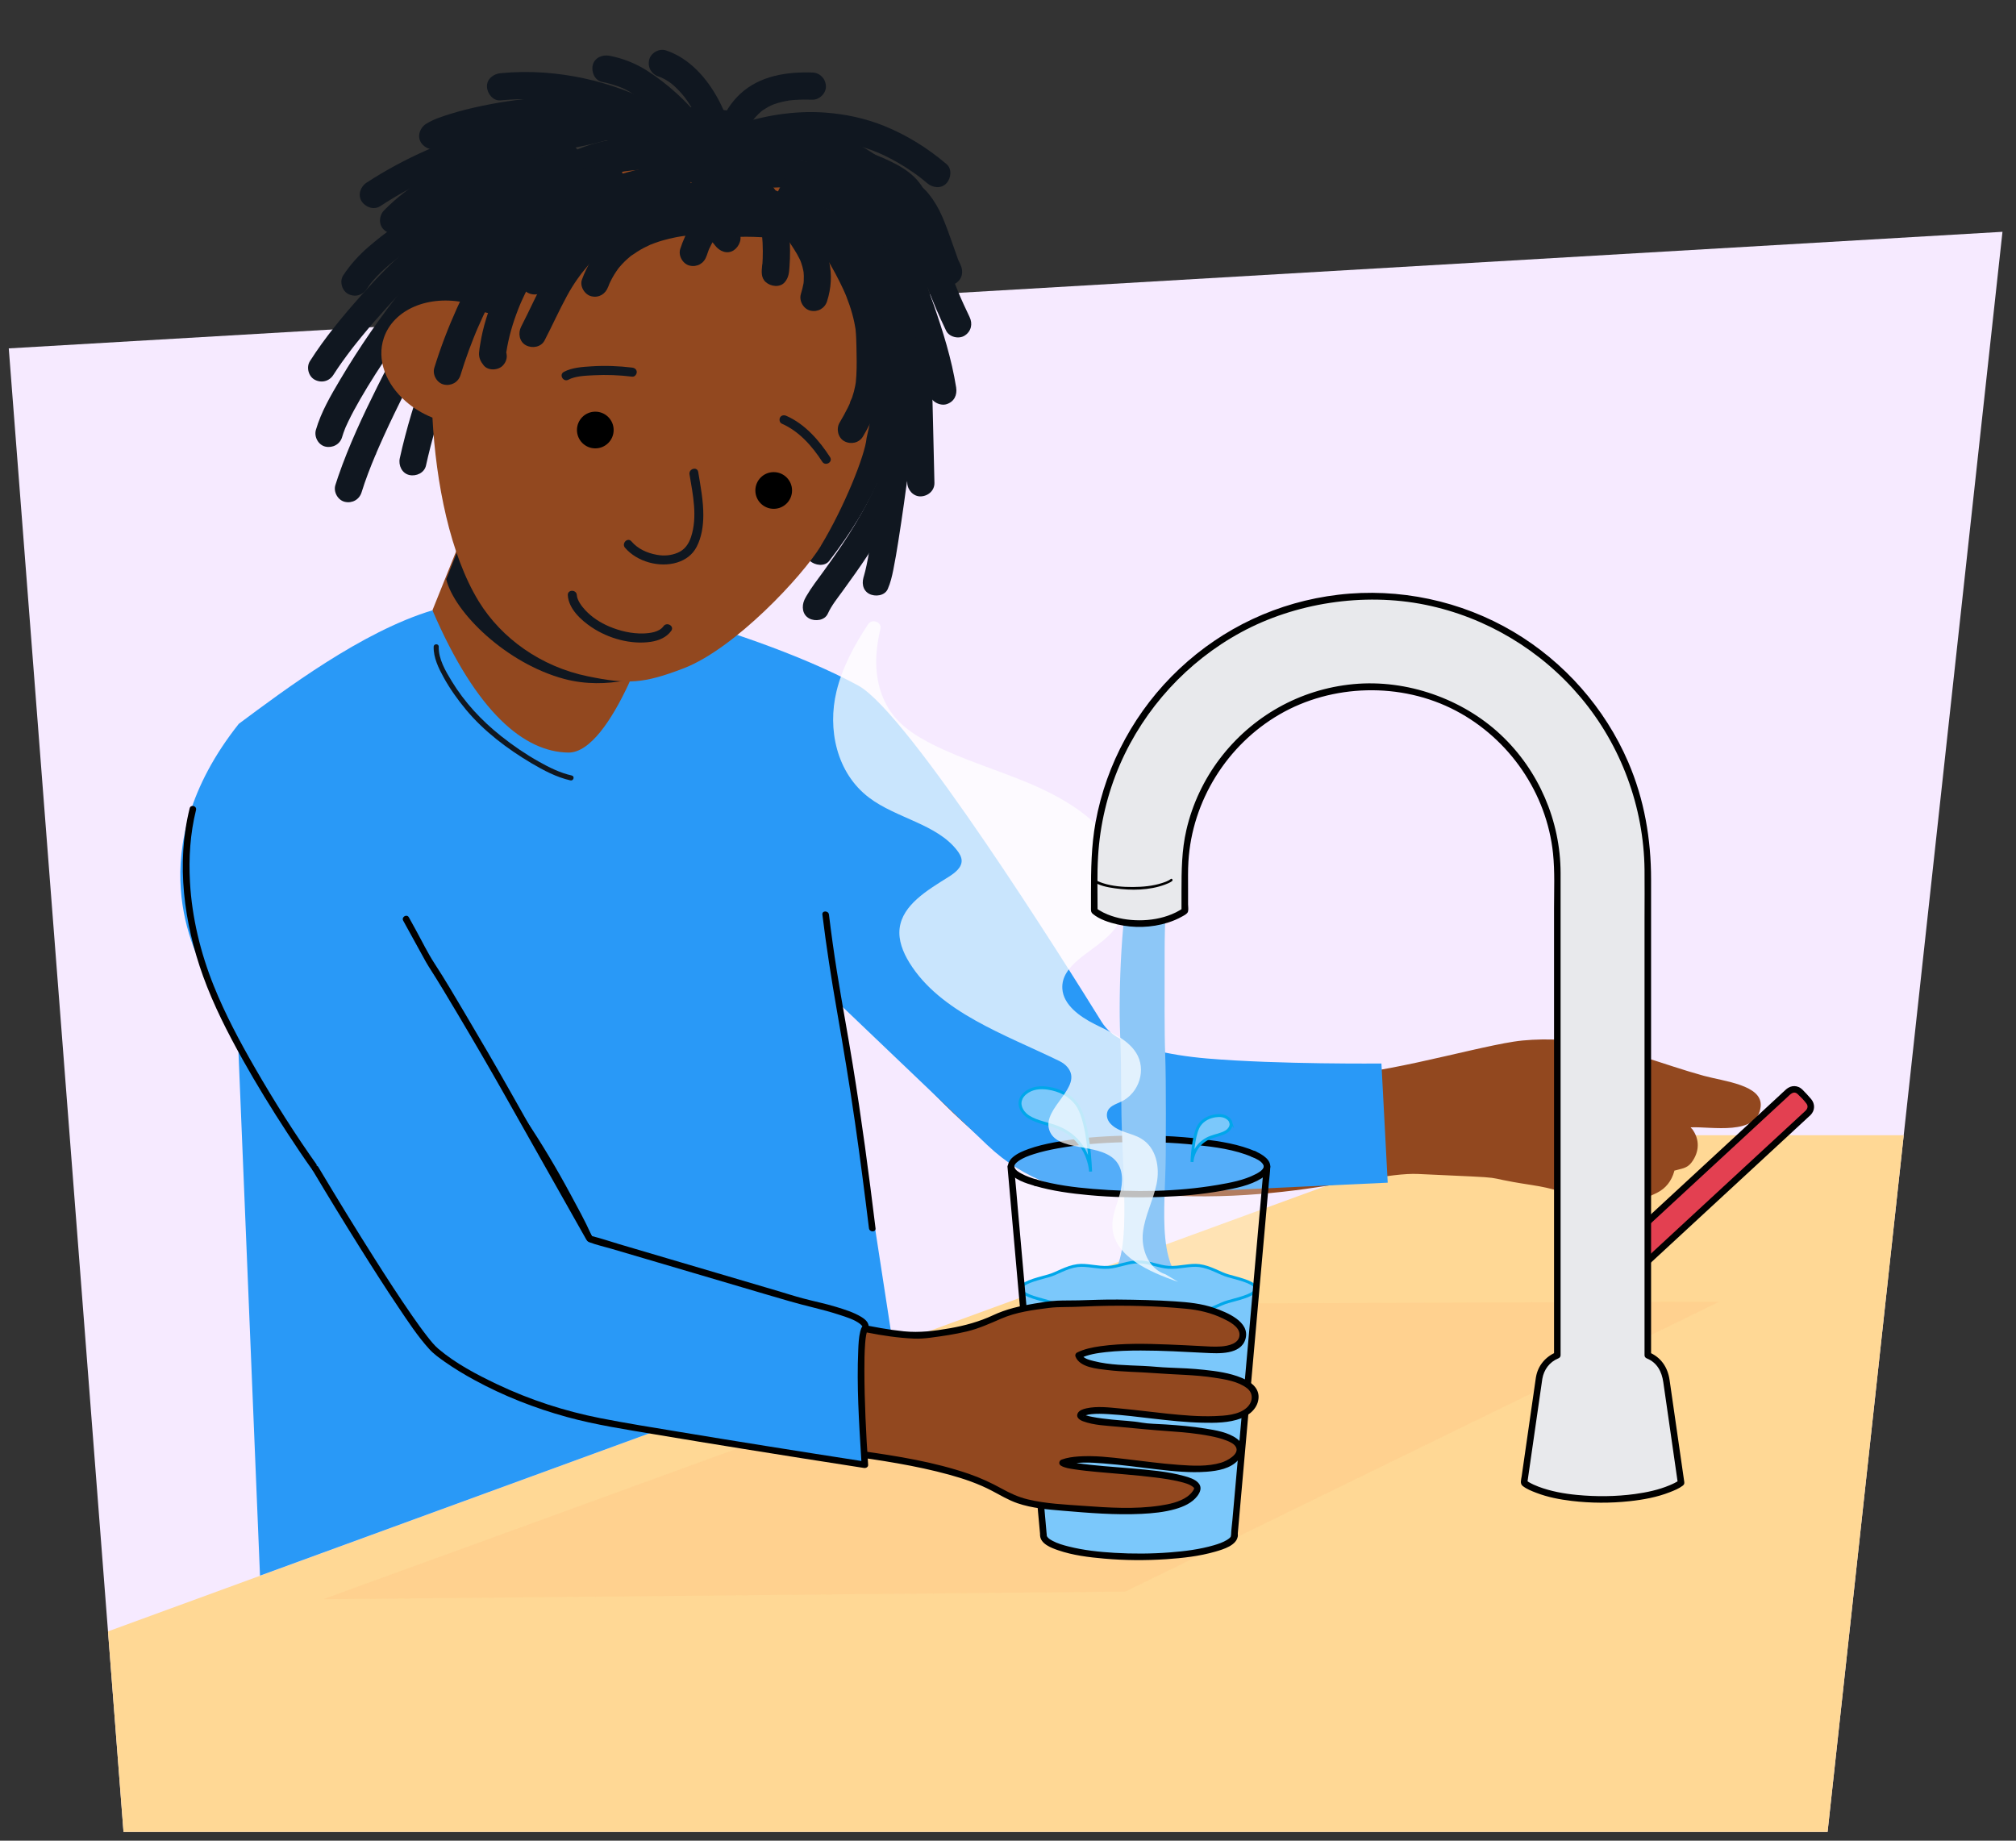 <?xml version="1.0" encoding="UTF-8"?>
<svg xmlns="http://www.w3.org/2000/svg" xmlns:xlink="http://www.w3.org/1999/xlink" viewBox="0 0 690 630">
  <rect x="0" y="0" width="690" height="630" fill="#333333" stroke="none"/>
  <defs>
    <style>
      .cls-1 {
        fill: none;
      }

      .cls-2 {
        stroke-width: .5px;
      }

      .cls-2, .cls-3 {
        fill: #7bc8fb;
        stroke: #00a7ea;
        stroke-miterlimit: 10;
      }

      .cls-4 {
        fill: #e34051;
      }

      .cls-5 {
        opacity: .42;
      }

      .cls-5, .cls-6, .cls-7, .cls-8 {
        mix-blend-mode: multiply;
      }

      .cls-9 {
        fill: #92481f;
      }

      .cls-10 {
        fill: #ffd895;
      }

      .cls-6 {
        fill: #ffca8a;
      }

      .cls-6, .cls-8 {
        opacity: .28;
      }

      .cls-11 {
        isolation: isolate;
      }

      .cls-12 {
        fill: #101720;
      }

      .cls-13 {
        clip-path: url(#clippath-1);
      }

      .cls-14 {
        fill: #fff;
      }

      .cls-15, .cls-16 {
        fill: #8dc7f7;
      }

      .cls-17 {
        fill: #e8e9ec;
      }

      .cls-18 {
        fill: #f6eaff;
      }

      .cls-19 {
        fill: #2999f7;
      }

      .cls-20 {
        opacity: .75;
      }

      .cls-21 {
        opacity: .2;
      }

      .cls-22 {
        opacity: .29;
      }

      .cls-23 {
        fill: #baddfa;
      }

      .cls-8 {
        fill: #ffca8a;
      }

      .cls-24 {
        clip-path: url(#clippath);
      }

      .cls-16 {
        stroke: #fff;
        stroke-linecap: round;
        stroke-linejoin: round;
        stroke-width: 1.12px;
      }
    </style>
    <clipPath id="clippath">
      <path id="Path_17571-2" data-name="Path 17571" class="cls-18" d="M42.27,627L3,119.24l682.37-39.9-59.86,547.66H42.27Z"/>
    </clipPath>
    <clipPath id="clippath-1">
      <path class="cls-9" d="M228.72,190.98v15.68c0,4.15-4.28,8.14-4.68,12.02-3.78,36.37-17.8,60.12-25.37,60.12s-51.07-28.25-50.66-69.92l8.51-21.18c7.58,7.01,9.22,17.2,21.13,20.77,19.72,5.9,46.48-12.38,51.08-17.49Z"/>
    </clipPath>
  </defs>
  <g class="cls-11">
    <g id="Voorgrond">
      <g>
        <g>
          <path id="Path_17571" data-name="Path 17571" class="cls-18" d="M42.27,627L3,119.24l682.37-39.9-59.86,547.66H42.27Z"/>
          <g class="cls-24">
            <g id="Achtergrond_1" data-name="Achtergrond 1">
              <g id="Vorm-05">
                <polygon class="cls-10" points="715.51 661.2 728.55 388.56 501.26 388.56 -84.57 602.81 -33.45 662.19 715.51 661.2"/>
              </g>
            </g>
          </g>
        </g>
        <g>
          <path class="cls-9" d="M228.72,190.98v15.68c0,4.15-4.28,8.14-4.68,12.02-3.78,36.37-17.8,60.12-25.37,60.12s-51.07-28.25-50.66-69.92l8.51-21.18c7.58,7.01,9.22,17.2,21.13,20.77,19.72,5.9,46.48-12.38,51.08-17.49Z"/>
          <g class="cls-13">
            <path class="cls-12" d="M159.56,181.01l-6.84,17.25c2.82,11.39,20.57,28.84,40.46,34.13,14.68,3.91,29.04-1.07,35.02-4.23l-9.57,3.94c-14.28.28-19.31-.22-31.64-9.93-12.32-9.71-24.39-27.21-27.44-41.16Z"/>
          </g>
        </g>
        <g id="Achtergrond_4" data-name="Achtergrond 4" class="cls-5">
          <polygon class="cls-6" points="388.5 446.24 588.52 445.49 385.14 544.75 110.58 547.37 388.5 446.24"/>
        </g>
        <g id="Achtergrond_4-2" data-name="Achtergrond 4" class="cls-5">
          <polygon class="cls-6" points="388.5 446.24 588.52 445.49 385.14 544.75 110.58 547.37 388.5 446.24"/>
        </g>
        <g id="Achtergrond_4-3" data-name="Achtergrond 4" class="cls-7">
          <polygon class="cls-8" points="388.5 446.24 588.52 445.49 385.14 544.75 110.58 547.37 388.5 446.24"/>
        </g>
        <path class="cls-9" d="M451.55,367.98c-37.46-2.5-51.83-5.07-72.42-11.49-8.06-2.51-26.21-37.71-29.92-45.16-3.2-6.42-.13-5.1-2.73-6.96-17.45-12.44-34.16-17.15-55.25-16.26-9.51.4-16.33,4.21-25.55,7.23-.76.25-4.66,1.35-5.39,3.15-1.66,4.1,14.99,1.41,15.22,5.58,1.67,30.16,60.88,94.15,82.59,99.21,64.99,15.14,108.44-2.34,127.29-1.47,36.22,1.67,18.17.62,38.61,3.74,16.24,2.48,12.62,5.67,26.5,6.63,5.63.39,11.23-1.22,16.58-3.9,3.12-1.56,5.02-4.1,5.96-7.4.02-.06-.05-.19,0-.2,2.31-.72,4.3-.66,5.93-2.84,2.66-3.56,2.9-7.78.17-11.45-.15-.21-.61-.35-.38-.54,6.79-.36,22.87,3.07,23.85-7.18.7-7.32-12.53-8.56-19.49-10.47-14.02-3.85-26.48-9.35-43.66-11.86-3.07-.45-13.12-1.12-21.41.18-16.25,2.55-49.42,12.6-66.48,11.46Z"/>
        <path class="cls-19" d="M337.99,391.99l-50.25-47.98,17.88,116.1-216.63,79.18-8.06-195.95,7.54,32.14s-13.18-32.36-17.98-41.95c-3.5-6.99-23.21-42.35,11.25-85.8,15.66-11.63,42.12-31.58,66.27-38.84,15.14,35.21,31.57,48.51,46.52,48.69,14.95.17,29.77-45.56,29.52-48.69,21.06,5.37,50.13,15.12,69.69,25.75,17.17,9.34,71.36,95.82,83.23,114.99,1.74,2.81,4.29,5.04,7.34,6.33,5.12,2.17,14.38,5.1,28.89,6.33,24.32,2.06,59.61,1.71,59.61,1.71l2.15,40.79-91.45,4.23c-16.86.78-33.3-5.37-45.5-17.02Z"/>
        <g>
          <path class="cls-4" d="M557.17,437.9l-6.72-7.26,61.77-57.1c1.11-1.03,2.85-.96,3.88.15l2.99,3.23c1.03,1.11.96,2.85-.15,3.88l-61.77,57.1Z"/>
          <path d="M557.96,437.1c-2.24-2.42-4.48-4.84-6.72-7.26v1.59c2.2-2.03,4.4-4.07,6.6-6.1,5.22-4.83,10.45-9.66,15.67-14.49,6.21-5.74,12.42-11.48,18.63-17.22,5.06-4.68,10.12-9.36,15.19-14.04l4.38-4.05c1.02-.94,2.16-2.37,3.6-1.03,1.02.95,2.14,2.09,2.97,3.22.68.91.35,1.81-.38,2.51-.97.93-1.97,1.82-2.96,2.73l-13.43,12.41c-6.1,5.64-12.2,11.28-18.3,16.91-5.68,5.25-11.36,10.5-17.03,15.75l-9.39,8.68-.44.41c-1.06.98.53,2.57,1.59,1.59,2.3-2.13,4.6-4.25,6.9-6.38l16.26-15.03c6.32-5.84,12.64-11.68,18.96-17.52,5-4.62,9.99-9.24,14.99-13.86l3.9-3.61c.24-.22.49-.44.73-.67,1.55-1.55,1.6-3.85.18-5.5-.95-1.1-1.95-2.22-2.98-3.23-1.58-1.54-3.86-1.55-5.5-.12-.8.7-1.56,1.44-2.34,2.16l-13.02,12.04-18.61,17.2c-5.84,5.4-11.69,10.8-17.53,16.2l-9.79,9.05-.46.42c-.46.42-.4,1.16,0,1.59,2.24,2.42,4.48,4.84,6.72,7.26.98,1.06,2.57-.53,1.59-1.59Z"/>
        </g>
        <path d="M281.47,313.04c1.34,10.97,3.05,21.87,4.95,32.75,2.22,12.76,4.36,25.53,6.21,38.35,1.74,12.06,3.3,24.15,4.78,36.24.17,1.42,2.42,1.43,2.25,0-2.29-18.71-4.77-37.41-7.8-56.02-1.74-10.67-3.73-21.29-5.43-31.96-1.03-6.44-1.92-12.9-2.71-19.37-.17-1.42-2.42-1.43-2.25,0h0Z"/>
        <path class="cls-16" d="M373.9,483.77c.64-.69.05-3.15-.26-4.04-.33-.95-.66-1.9-.98-2.85-.86-2.51-1.75-5.06-3.3-7.21-1.55-2.15-3.89-3.89-6.54-4.08-2.65-.19-5.49,1.55-5.96,4.16-.39,2.16.88,4.39,2.74,5.55,1.8,1.13,4,1.39,6.04,2.02,2.34.72,4.51,1.96,6.33,3.59.87.79,1.69,1.72,1.95,2.87Z"/>
        <path class="cls-16" d="M374.86,438.73c-.01-.77-.04-1.63-.07-2.55.08.84.12,1.69.07,2.55Z"/>
        <path class="cls-12" d="M148.43,221.36c-.11,3.7,1.7,7.38,3.44,10.54,2.14,3.87,4.73,7.5,7.54,10.9,6.15,7.44,14.23,13.53,22.5,18.43,4.14,2.45,8.6,4.81,13.33,5.87,1.08.24,1.55-1.42.46-1.67-3.98-.89-7.72-2.75-11.25-4.74-4.53-2.54-8.84-5.49-12.91-8.72-6.75-5.36-12.49-11.52-16.98-18.9-2.08-3.41-4.52-7.58-4.4-11.72.03-1.11-1.7-1.11-1.73,0h0Z"/>
        <g>
          <path class="cls-23" d="M358.23,525.46c0-.14.1-.4.25-.59.34-.43.8-.74,1.26-1.03,1.37-.83,2.91-1.35,4.44-1.8,4.88-1.43,10-2.06,15.05-2.45,6.32-.49,12.68-.53,19.01-.15,5.26.31,10.56.88,15.67,2.17,1.88.47,3.8,1.02,5.51,1.94.56.3,1.14.63,1.58,1.11.29.31.43.59.43.79.05,1.44,2.29,1.45,2.25,0-.09-2.95-3.86-4.33-6.16-5.12-5.05-1.74-10.5-2.41-15.79-2.87-7.04-.62-14.14-.67-21.18-.2-5.63.38-11.38,1.01-16.82,2.58-2.62.76-7.62,2.17-7.74,5.62-.05,1.45,2.2,1.44,2.25,0h0Z"/>
          <g>
            <g class="cls-22">
              <path class="cls-14" d="M433.71,399.43c-.53,5.13-19.93,9.25-43.78,9.25-14.5,0-27.35-1.52-35.32-3.87-5.14-1.51-8.25-3.37-8.45-5.38h-.07l11.18,126.08c.31,3.52,11.73,7.36,35.29,7.26,19.17-.09,29.72-3.74,30.03-7.26l11.18-126.08h-.06Z"/>
            </g>
            <g class="cls-21">
              <path class="cls-14" d="M429.24,395.04c-7.14-3.13-22.06-5.29-39.31-5.29-24.19,0-43.8,4.24-43.8,9.46,0,2.09,3.15,4.03,8.47,5.6,7.97,2.35,20.82,3.87,35.32,3.87,24.19,0,43.8-4.24,43.8-9.46,0-1.5-1.61-2.92-4.49-4.18Z"/>
            </g>
            <path d="M354.83,403.73c-1.77-.53-3.54-1.12-5.16-2.01-.82-.45-2.07-1.12-2.41-2.09-.19-.55-.1-.73.17-1.14.25-.38.72-.81,1.17-1.12,1.57-1.11,3.45-1.79,5.27-2.37,2.66-.85,5.4-1.45,8.14-1.95,7.44-1.35,15.02-1.91,22.57-2.1,8.25-.21,16.54.03,24.76.92,6.42.69,13.29,1.56,19.27,4.15,1.31.57,2.46-1.37,1.13-1.94-5.65-2.45-11.92-3.42-17.99-4.18-8.84-1.1-17.79-1.42-26.69-1.21-8.13.19-16.32.81-24.32,2.32-2.93.55-5.87,1.23-8.68,2.24-1.89.68-3.83,1.48-5.38,2.79-1.33,1.12-2.18,2.79-1.45,4.5,1.36,3.19,6.05,4.47,9.01,5.36,1.39.42,1.98-1.75.6-2.17h0Z"/>
            <path class="cls-15" d="M387.95,295.57c-4.29,14.92-5.14,44.39-4.57,58.42.61,15.04.06,21.71.82,38.96,1.32,29.72,1.31,42.01-7.43,47.2,17.98-2.37,22.61.79,33.21,1-14.98-3.18-11.09-27.73-10.99-45.63,0-1.77.19-25.03-.19-34.77-.29-7.47-.19-19.37-.19-35.4,0-8.43.6-23.51,1.24-27.54-7.97-3.27-3.22-2.34-11.91-2.24Z"/>
            <path class="cls-3" d="M349.28,376.53c.28-1,.94-1.79,1.65-2.38,2.28-1.89,5.15-2.08,7.77-1.69,3.75.55,7.49,2.22,9.95,5.66,3.11,4.34,4.33,15.66,4.63,22.86-.31-3.26-1.46-6.33-3.16-8.77-2.14-3.06-5.08-5.16-8.24-6.39-3.25-1.27-6.78-1.67-9.81-3.54-1.76-1.09-3.49-3.33-2.8-5.74Z"/>
            <path class="cls-3" d="M421.27,384.16c-.16-.55-.52-.99-.92-1.32-1.26-1.05-2.85-1.15-4.31-.94-2.08.3-4.15,1.23-5.51,3.13-1.72,2.4-2.4,8.67-2.56,12.66.17-1.8.81-3.51,1.75-4.86,1.19-1.7,2.82-2.86,4.56-3.54,1.8-.7,3.75-.93,5.43-1.96.98-.6,1.93-1.85,1.55-3.18Z"/>
            <path d="M428.6,396.01c1.25.56,2.88,1.24,3.66,2.45.38.6.29.98.14,1.28-.45.93-1.65,1.62-2.62,2.12-3.99,2.09-8.73,2.96-13.13,3.71-13.94,2.37-28.45,2.53-42.51,1.36-6.49-.54-13.04-1.38-19.31-3.2-1.39-.41-1.99,1.76-.6,2.17,5.98,1.74,12.23,2.58,18.41,3.15,8.09.75,16.24.92,24.36.63,7.18-.25,14.39-.86,21.46-2.16,4.47-.82,9.43-1.78,13.34-4.23,1.21-.76,2.49-1.8,2.86-3.25.77-3.02-2.69-4.95-4.94-5.97-1.31-.59-2.45,1.35-1.13,1.94h0Z"/>
          </g>
          <g id="Water_2" data-name="Water 2">
            <path class="cls-2" d="M420.3,445.54c-2.84.77-5.98,2.95-9.88,3.47-3.17.42-6.78-.8-10.46-.59-3.3.19-6.73,1.85-10.32,1.85s-7.01-1.66-10.31-1.85c-3.68-.21-7.3,1.01-10.46.59-3.9-.52-7.05-2.7-9.89-3.47-5.26-1.43-9.4-2.48-9.42-4.43,0,0,7.07,77.33,7.41,83.56.34,6.3,13.79,7.99,33.22,7.99s31.19-2.07,32.19-7.02c1.31-6.47,7.13-80.67,7.35-84.52-.02,1.96-4.16,3.01-9.42,4.43Z"/>
            <path class="cls-3" d="M420.37,436.66c-2.83-.77-5.96-2.97-9.87-3.49-3.18-.42-6.81.81-10.51.59-3.31-.19-6.75-1.87-10.35-1.87s-7.04,1.67-10.35,1.87c-3.7.22-7.33-1.02-10.51-.59-3.91.52-7.04,2.72-9.87,3.49-5.25,1.43-9.37,2.48-9.35,4.44.02,1.96,4.16,3.01,9.42,4.43,2.84.77,5.98,2.95,9.89,3.47,3.17.42,6.78-.8,10.46-.59,3.3.19,6.73,1.85,10.31,1.85s7.02-1.66,10.32-1.85c3.68-.21,7.3,1.01,10.46.59,3.9-.52,7.05-2.7,9.88-3.47,5.27-1.43,9.4-2.48,9.42-4.43s-4.1-3.01-9.35-4.44Z"/>
          </g>
          <path d="M421.43,525.46c0,.14-.1.4-.25.59-.34.43-.8.74-1.26,1.03-1.37.83-2.91,1.35-4.44,1.8-4.88,1.43-10,2.06-15.05,2.45-6.32.49-12.68.53-19.01.15-5.26-.31-10.56-.88-15.67-2.17-1.88-.47-3.8-1.02-5.51-1.94-.56-.3-1.14-.63-1.58-1.11-.29-.31-.43-.59-.43-.79-.05-1.44-2.29-1.45-2.25,0,.09,2.95,3.86,4.33,6.16,5.12,5.05,1.74,10.5,2.41,15.79,2.87,7.04.62,14.14.67,21.18.2,5.63-.38,11.38-1.01,16.82-2.58,2.62-.76,7.62-2.17,7.74-5.62.05-1.45-2.2-1.44-2.25,0h0Z"/>
          <path d="M358.27,525.51c-.37-4.19-.74-8.37-1.11-12.56-.89-10.05-1.78-20.1-2.67-30.15l-3.22-36.34c-.93-10.51-1.86-21.01-2.8-31.52-.45-5.1-.84-10.2-1.36-15.29,0-.07-.01-.14-.02-.21-.13-1.43-2.38-1.44-2.25,0,.37,4.19.74,8.37,1.11,12.56.89,10.05,1.78,20.1,2.67,30.15,1.07,12.11,2.15,24.23,3.22,36.34.93,10.51,1.86,21.01,2.8,31.52.45,5.1.84,10.2,1.36,15.29,0,.07.01.14.02.21.13,1.43,2.38,1.44,2.25,0h0Z"/>
          <path d="M432.52,399.44c-.37,4.19-.74,8.37-1.11,12.56l-2.67,30.15c-1.07,12.11-2.15,24.23-3.22,36.34l-2.8,31.52-.92,10.35c-.14,1.63-.4,3.3-.44,4.94,0,.07-.01.14-.02.21-.13,1.44,2.12,1.43,2.25,0,.37-4.19.74-8.37,1.11-12.56.89-10.05,1.78-20.1,2.67-30.15,1.07-12.11,2.15-24.23,3.22-36.34.93-10.51,1.86-21.01,2.8-31.52l.92-10.35c.14-1.63.4-3.3.44-4.94,0-.07.01-.14.02-.21.13-1.44-2.12-1.43-2.25,0h0Z"/>
        </g>
        <g>
          <path class="cls-9" d="M140.58,339.58c26.79,23.47,45.51,52.12,61.24,84.42,21.02,12.77,98.64,34.9,114.88,32.94,25.71-3.1,20.4-6.71,34.39-9.15,13.99-2.44,8.66-1.02,24.2-1.9.48-.03,30.14-.23,37.36,1.99,1.53.47,13.5,3.77,12.69,9.44-.81,5.67-10.35,4.69-12.58,4.59-11.06-.5-35.1-2.34-43.59,2.01,1.64,5.06,22.05,4.23,27.99,5.13,2.94.45,38.9-.44,31.47,12.17-6.5,11.02-50.31-1.72-58.03,2.39-5.35,2.85,18.14,3.84,19.9,4.37,2.83.86,40.36.45,32.86,10.5-7.93,10.64-46.76-2.79-59.69,2.15,4.74,3.08,49.3,2.47,45.98,9.51-4.49,9.51-31.93,6.97-47.65,5.63-26.65-2.27-10.42-8.68-59.82-16.97-9.26-1.55-103.06-13.51-125.77-23.36-30.66-13.3-54.6-64.2-72.45-87.34,13.89-15.22,24.55-32.32,36.63-48.51Z"/>
          <path d="M139.79,340.38c14.8,13,27.61,28.05,38.54,44.41,5.51,8.25,10.56,16.8,15.25,25.54,2.34,4.37,4.6,8.78,6.78,13.24.64,1.31,1.38,1.72,2.6,2.39.96.53,1.93,1.04,2.9,1.52,10.8,5.39,22.37,9.36,33.82,13.13,13.66,4.49,27.49,8.48,41.46,11.88,10.29,2.5,20.96,5.19,31.59,5.66,1.98.09,3.87-.06,5.83-.32,4.14-.54,8.28-1.15,12.34-2.12s7.91-2.71,11.83-4.41c5.05-2.19,10.76-2.96,16.18-3.64,1.92-.24,3.83-.3,5.77-.31,3.54-.01,7.07-.24,10.61-.34,10.15-.29,20.51-.04,30.61.92,4.42.42,8.61,1.39,12.64,3.32,2.09,1,5.7,2.78,5.7,5.53,0,3.11-3.87,3.88-6.28,4.06s-4.84-.03-7.25-.15c-3.57-.18-7.13-.38-10.7-.51-7.76-.3-15.65-.5-23.36.57-2.76.39-5.55.94-8.06,2.2-.41.2-.68.83-.52,1.27,1.41,3.85,7.54,4.27,10.92,4.69,5.37.65,10.79.64,16.18,1.06,6.86.54,13.77.51,20.58,1.58,3.65.57,8.04,1.25,11.05,3.58,2.35,1.82,2.01,4.81-.15,6.72-2.8,2.48-7.42,2.7-10.95,2.83-5.4.2-10.82-.29-16.19-.84-5.41-.56-10.8-1.28-16.22-1.78-3.73-.35-7.81-.86-11.52-.03-1.03.23-2.42.67-2.92,1.69-.69,1.39.68,2.3,1.81,2.72,3.72,1.39,8.11,1.51,12.01,1.88,6.02.57,11.72,1.13,17.85,1.56,4.57.32,9.17.73,13.67,1.62,1.89.37,3.8.82,5.6,1.54,1.11.44,2.57,1.07,3.19,2.17,1.41,2.48-3.09,4.83-5.02,5.4-4.65,1.4-9.81,1.09-14.58.75-6.06-.43-12.08-1.28-18.11-1.98-5.34-.62-10.79-1.27-16.17-.89-1.94.14-3.91.4-5.75,1.08-.89.33-1.13,1.52-.27,2.05,1.3.81,3.03,1.01,4.51,1.25,2.62.41,5.27.67,7.91.92,6.62.62,13.26,1.06,19.86,1.89,2.8.35,5.61.76,8.35,1.42,1.6.39,3.55.88,4.72,1.92.31.27.31.33.19.65-.31.82-1.37,1.94-2.28,2.57-2.68,1.88-6.14,2.59-9.31,3.07-8.6,1.3-17.53.72-26.16.09-6.35-.46-12.89-.72-19.1-2.22-3.2-.77-6.05-2.09-8.91-3.67-3.63-2-7.34-3.72-11.27-5.07-11.84-4.07-24.36-6.07-36.72-7.82-12.13-1.72-24.25-3.44-36.36-5.28-15.45-2.36-30.89-4.86-46.24-7.84-6.73-1.31-13.45-2.7-20.11-4.35-4.83-1.19-9.69-2.46-14.32-4.3-7.08-2.82-13.33-7.55-18.85-12.72-6.68-6.25-12.54-13.35-17.97-20.7-10.77-14.56-19.82-30.25-29.93-45.25-1.98-2.93-4.01-5.83-6.16-8.63l-.18,1.36c13.74-15.1,24.64-32.41,36.81-48.73.86-1.16-1.09-2.28-1.94-1.13-12.05,16.17-22.84,33.32-36.45,48.28-.3.33-.48.96-.18,1.36,10.56,13.73,18.98,29.06,28.69,43.38s21.33,30.38,36.61,40.27c10.08,6.53,22.27,8.92,33.85,11.39,15.37,3.27,30.88,5.87,46.4,8.32,13.59,2.15,27.2,4.12,40.83,6.05,11.94,1.69,23.88,3.44,35.53,6.64,5.02,1.38,9.96,3.06,14.58,5.49,2.88,1.51,5.64,3.19,8.73,4.26,4.99,1.72,10.36,2.14,15.58,2.58,8.92.76,17.91,1.5,26.87,1.07,3.89-.19,7.86-.57,11.61-1.65,2.79-.81,5.71-2.07,7.52-4.45,1.06-1.39,1.67-3.05.36-4.49-1.2-1.32-3.19-1.9-4.85-2.36-5.89-1.63-12.17-2.08-18.24-2.63s-12.34-.87-18.44-1.79c-1.42-.21-3.35-.43-4.39-1.08l-.27,2.05c4.34-1.61,9.38-1.19,13.9-.85,5.99.45,11.94,1.31,17.91,1.99s11.47,1.27,17.19.84c3.81-.29,8.29-1.04,10.92-4.1,2.05-2.39,2.07-5.29-.56-7.22-3.01-2.21-7.19-2.88-10.78-3.46-4.51-.73-9.08-1.11-13.64-1.41-2.61-.17-5.89-.21-8.12-.61-3.35-.6-6.82-.69-10.21-1.05-2.26-.24-4.53-.49-6.76-.93-.75-.15-1.52-.3-2.25-.55-.12-.04-.56-.3-.68-.29-.11.01-.07-.1-.11-.07.13-.11.16.95.05.76.06.1-.18-.03.19-.11.24-.05.4-.2.61-.28.6-.21,1.24-.31,1.87-.38,1.88-.21,3.8-.13,5.69-.03,5.11.28,10.2.96,15.29,1.54,5.66.65,11.34,1.28,17.05,1.41,4.36.1,9.1.08,13.23-1.48,3.12-1.18,5.96-3.75,6.01-7.33.04-3.39-3.02-5.4-5.82-6.55-4.03-1.67-8.49-2.28-12.8-2.74-3.98-.43-7.98-.61-11.98-.75-3.11-.11-5.42-.42-8.82-.58-5.62-.27-11.46-.26-16.94-1.66-1.25-.32-3.64-.82-4.15-2.22l-.52,1.27c2.68-1.33,5.81-1.79,8.75-2.12,3.97-.44,7.97-.55,11.96-.55,7.39,0,14.78.44,22.16.81,4.43.22,12.13.73,13.68-4.78,1.66-5.91-6.47-9.13-10.73-10.61s-8.84-1.94-13.42-2.24c-6.48-.43-12.98-.56-19.47-.62-4.53-.04-9.01.14-13.54.27-2.4.07-4.81,0-7.21.11-2.63.12-5.24.56-7.84.99-5,.83-9.64,1.87-14.23,4.02s-9.58,3.53-14.71,4.43-10.38,1.6-15.76,1.05-10.23-1.49-15.28-2.53c-13.72-2.83-27.29-6.5-40.7-10.54-13.07-3.94-26.11-8.2-38.7-13.52-2.37-1-4.72-2.05-7.03-3.18-.97-.48-1.94-.97-2.9-1.48-.45-.24-.9-.49-1.34-.74-.66-.38-.83-.52-1.14-1.22-2.04-4.59-4.53-9.05-6.91-13.48s-4.9-8.89-7.51-13.24c-10.11-16.9-21.91-32.83-35.78-46.83-3.46-3.49-7.04-6.85-10.73-10.1-1.08-.95-2.68.63-1.59,1.59Z"/>
        </g>
        <path class="cls-19" d="M71.99,336.02c11.56,28.29,37.46,63.43,37.46,63.43l62.93-38.95-37.5-59.28-62.88,34.8Z"/>
        <path d="M108.92,399.38c-7.78-10.9-14.97-22.28-21.66-33.88-5.22-9.06-10.18-18.35-14.09-28.07-4.54-11.3-7.47-23.33-8.15-35.5-.46-8.26.07-16.64,2.07-24.69.35-1.4-1.82-2-2.17-.6-4.71,18.92-1.95,39.36,4.59,57.48,3.57,9.89,8.4,19.32,13.51,28.48,4.82,8.62,10,17.04,15.4,25.3,2.78,4.25,5.6,8.48,8.55,12.61.83,1.17,2.78.05,1.94-1.13h0Z"/>
        <path d="M535.59,464.73c2.03,1.66,5.19,2.19,7.68,2.54,5.5.77,11.75.7,17.02-1.27.83-.31,1.74-.66,2.45-1.2.42-.32,0-1.05-.42-.72-.84.64-1.94,1.03-2.93,1.35-3.23,1.06-6.69,1.36-10.06,1.38s-6.94-.25-10.22-1.31c-.93-.3-2.34-.87-2.93-1.36-.41-.34-1.01.25-.59.59h0Z"/>
        <g>
          <path class="cls-19" d="M107.95,399.94s33.3,55.97,41.34,62.53c8.04,6.56,29.11,19.13,58.16,24.4,29.05,5.27,88.57,14.46,88.57,14.46,0,0-2.89-42.58,0-46.69,2.89-4.11-21.38-9.16-21.38-9.16l-72.81-21.49-34.1-60.4c-31.51-53.61-11.48-17.74-28.77-49.08"/>
          <path d="M106.98,400.51c5.28,8.87,10.68,17.68,16.16,26.43,4.29,6.85,8.64,13.67,13.15,20.38,3.31,4.91,6.62,10,10.61,14.4,1.54,1.7,3.43,3.04,5.3,4.36,3.26,2.29,6.69,4.36,10.19,6.26,9.98,5.44,20.66,9.63,31.61,12.64,9.98,2.74,20.26,4.28,30.45,6,9.89,1.67,19.8,3.29,29.7,4.88,13.61,2.19,27.23,4.35,40.86,6.46.23.04.47.07.7.11.66.1,1.48-.28,1.42-1.08-.73-10.75-1.26-21.54-1.28-32.31,0-3.04.02-6.08.25-9.11.08-1.03.16-2.01.35-2.99.07-.36.15-.71.25-1.06.14-.5.05-.21.25-.59,1.07-2.04-.46-3.53-2.16-4.56-2.64-1.59-5.72-2.54-8.66-3.44-3.75-1.14-7.57-1.9-11.35-2.91-2.8-.74-5.56-1.64-8.33-2.46-12.31-3.63-24.63-7.27-36.94-10.9l-17.58-5.19c-3.1-.92-6.21-2-9.35-2.76-.15-.04-.3-.09-.45-.13l.67.52c-3.52-6.24-7.05-12.49-10.57-18.73l-17.85-31.61c-4.94-8.75-10-17.42-15.13-26.07-3.43-5.77-6.81-11.59-10.48-17.21-2.41-3.69-4.35-7.73-6.47-11.58-.79-1.43-1.57-2.85-2.36-4.28-.7-1.27-2.64-.13-1.94,1.13,2.3,4.16,4.58,8.33,6.88,12.5.58,1.05,1.14,2.11,1.79,3.12,3.4,5.3,6.63,10.71,9.85,16.13,5.47,9.19,10.85,18.42,16.11,27.73,6.21,10.99,12.41,21.99,18.62,32.98l7.35,13.03,1.91,3.38c.32.56.52.94,1.17,1.19,2.48.94,5.16,1.52,7.7,2.27,5.21,1.54,10.42,3.08,15.64,4.61,12.16,3.59,24.32,7.18,36.47,10.76,5.66,1.67,11.28,3.35,17.01,4.74,2.98.73,5.95,1.53,8.87,2.49,2.35.77,5.11,1.59,7.06,3.14.31.25.56.56.68.71.08.1,0,.1.05.05-.36.51-.56,1.13-.72,1.73-.53,2.11-.61,4.37-.7,6.53-.53,12.14.25,24.39.99,36.5.05.89.11,1.77.17,2.66l1.42-1.08c-11.44-1.77-22.88-3.57-34.31-5.4-9.82-1.57-19.63-3.16-29.44-4.79-9.04-1.5-18.1-2.93-27.09-4.7-12.19-2.4-24.12-6.27-35.34-11.61-6.96-3.31-14.19-7.1-20.1-12.12-1.43-1.22-2.62-2.74-3.78-4.21-1.82-2.32-3.53-4.74-5.22-7.16-4.48-6.45-8.74-13.05-12.94-19.68-6.42-10.13-12.69-20.36-18.84-30.66-.11-.18-.21-.36-.32-.54-.74-1.24-2.68-.11-1.94,1.13h0Z"/>
        </g>
        <g>
          <path class="cls-12" d="M290.01,89.41c.43.8.84,1.62,1.22,2.44.19.4.37.81.54,1.21-.33-.76.04.11.11.3.62,1.58,1.16,3.19,1.63,4.82.88,3.04,1.51,6.14,2.07,9.26s1.12,6.51,1.79,9.74c.56,2.69,1.42,5.32,1.96,8.01.06.29.11.59.16.89.07.4.01,1.07-.06-.45,0,.21.05.42.07.63.1.93.17,1.87.23,2.81.12,2.14.16,4.29.17,6.44.01,4.78-.15,9.57-.38,14.34-.2,4.06-.43,8.12-.8,12.17-.22,2.43,2.3,4.76,4.65,4.65,2.71-.12,4.41-2.05,4.65-4.65.76-8.4,1.15-16.87,1.18-25.3.02-4.38-.07-8.77-.74-13.11-.38-2.43-1.21-4.79-1.75-7.19-.71-3.18-1.26-6.4-1.83-9.62-1.36-7.69-3.16-15.14-6.84-22.08-1.14-2.15-4.31-2.99-6.36-1.67-2.19,1.41-2.89,4.06-1.67,6.36h0Z"/>
          <path class="cls-12" d="M299.49,155.62c2.94-2.56,3.89-6.51,4.49-10.2.65-4.01,1-8.05.9-12.12-.2-7.84-1.8-15.66-4.85-22.89-.94-2.23-3.11-4.09-5.72-3.25-2.14.69-4.26,3.32-3.25,5.72,1.36,3.22,2.44,6.54,3.22,9.95.38,1.66.7,3.35.92,5.04-.13-.94.03.34.05.53.05.44.09.89.13,1.33.08.89.13,1.78.17,2.67.07,1.71.06,3.42-.01,5.12-.04.82-.09,1.63-.16,2.45-.04.44-.08.89-.13,1.33-.02.22-.17,1.36-.06.53-.23,1.64-.5,3.29-.94,4.89-.1.36-.22.71-.34,1.06-.29.88.44-.59-.13.23-.07.11-.6.99-.23.44.34-.5-.49.47-.63.58-1.84,1.61-1.77,4.96,0,6.58,1.96,1.8,4.62,1.71,6.58,0h0Z"/>
          <path class="cls-12" d="M117.09,149.6c.28-.98.63-1.93,1-2.88.05-.14.11-.27.16-.41.2-.52-.44,1-.21.49.11-.25.22-.5.33-.74.27-.6.54-1.19.82-1.78,1.26-2.61,2.65-5.16,4.1-7.67,3.36-5.83,7.03-11.49,10.84-17.04,1.82-2.65,3.67-5.27,5.57-7.87.86-1.17,1.72-2.34,2.59-3.49.39-.52.79-1.03,1.18-1.55.35-.46-.62.8-.27.35.1-.13.2-.26.3-.38.19-.25.39-.5.58-.75,1.49-1.89,3.04-3.73,4.66-5.51,1.54-1.68,3.12-3.32,4.79-4.88.89-.83,1.81-1.64,2.75-2.42.41-.34.83-.68,1.24-1.01.24-.19.48-.38.72-.57.66-.52-.84.63.33-.25,8.86-6.66,18.32-12.63,27.84-18.3,2.09-1.25,3.04-4.24,1.67-6.36s-4.13-3-6.36-1.67c-8.68,5.17-17.23,10.63-25.44,16.53-6.63,4.78-12.59,10.2-17.73,16.56-8.12,10.05-15.53,20.82-22.12,31.93-3.21,5.41-6.55,11.13-8.31,17.21-.68,2.34.82,5.17,3.25,5.72s4.99-.75,5.72-3.25h0Z"/>
          <path class="cls-12" d="M251.5,71.95c-.37.97.23-.39.37-.61s.28-.42.43-.64c-.05.07-.49.54-.13.19s.7-.76,1.08-1.12c.19-.18.38-.35.58-.52.16-.14.9-.64.12-.11.79-.54,1.57-1.08,2.41-1.54.39-.21.78-.42,1.18-.61.23-.11.46-.21.69-.31-.59.26-.32.14.12-.03.89-.33,1.8-.61,2.72-.83.49-.12.99-.23,1.49-.32.39-.07,1.66-.19.66-.12,2.07-.15,4.1-.25,6.18-.07.31.03,1.78.24.7.06.45.07.9.14,1.35.23,1.02.19,2.04.43,3.04.71.94.26,1.86.57,2.77.91.22.08,1.58.67.71.27.58.26,1.15.52,1.72.8,1.95.96,3.83,2.07,5.63,3.3.87.59,1.72,1.21,2.57,1.85.58.44-.5-.42.06.05.22.18.44.35.66.53.49.4.98.81,1.46,1.22,3.34,2.87,6.42,6.02,9.39,9.26.27.29.52.59.79.88.45.48-.73-1.09-.19-.22.28.46.57.92.82,1.4.12.23.23.47.35.7.07.15.54,1.24.2.42s.07.19.14.37c.14.37.28.74.41,1.11,2.13,6.06,3.27,12.49,4.3,18.82.44,2.69.83,5.39,1.2,8.09.07.48.13.95.2,1.43.06.4.06.5,0-.02.07.6.15,1.19.21,1.79.22,2.02.36,4.04.43,6.07.14,4.01,0,8.04-.43,12.03-.04.42-.09.85-.14,1.27-.03.24-.06.48-.09.72-.07.55.05-.31.05-.34.13.86-.32,2.17-.47,3.03-.31,1.8-.68,3.6-1.1,5.38-.83,3.51-1.85,6.97-3.05,10.37-.57,1.62-1.18,3.22-1.83,4.81-.16.4-.32.81-.5,1.21.05-.11.42-.97.09-.21-.09.2-.17.4-.26.59-.34.79-.69,1.57-1.05,2.34-2.63,5.69-5.71,11.17-9.06,16.46-2.72,4.28-5.64,8.43-8.61,12.54-1.99,2.76-4.13,5.47-5.84,8.42-.26.45-.51.9-.72,1.37-.99,2.21-.71,5.1,1.67,6.36,2.03,1.07,5.3.7,6.36-1.67,1.25-2.77,3.27-5.25,5.04-7.69,2.95-4.08,5.9-8.16,8.66-12.37,7.58-11.56,13.9-24.13,17.44-37.54,2.1-7.94,3.24-16.21,3.21-24.42-.02-6.98-1.07-13.9-2.15-20.78s-2.18-13.29-4.27-19.65c-.93-2.81-2.02-5.68-3.84-8.04-2.66-3.44-5.96-6.56-9.17-9.47-6.98-6.33-15.26-11.86-24.7-13.52-9.37-1.65-19.48-.09-26.71,6.5-1.97,1.79-3.34,3.95-4.28,6.42-.87,2.28.96,5.2,3.25,5.72,2.66.61,4.79-.81,5.72-3.25h0Z"/>
          <path class="cls-12" d="M259.06,62.48l.22-.27c.37-.35.31-.33-.17.07.07-.18,1.03-.4.35-.22-.73.19.37-.06.43-.08,1.06-.33-.95-.03.18-.02,1.42,0,2.79.06,4.2.24-.18-.02-.92-.15-.01,0,.41.07.81.13,1.22.21.68.12,1.35.26,2.02.42,1.47.34,2.93.76,4.36,1.25.65.22,1.29.46,1.93.71.11.04,1.36.59.41.16.25.11.5.22.75.34,1.37.63,2.71,1.33,4.02,2.1s2.45,1.52,3.62,2.37c.18.13.91.68.21.14.33.25.65.51.96.77.57.47,1.13.96,1.68,1.47.99.92,1.88,1.91,2.76,2.93.56.65.07.07-.03-.06.22.29.44.59.66.89.42.6.82,1.21,1.2,1.83.62,1.03,1.19,2.09,1.7,3.19.15.33.3.66.44.99-.06-.14-.36-.91-.06-.11.26.68.52,1.35.75,2.03.85,2.49,1.47,5.06,1.97,7.65.25,1.3.47,2.6.67,3.9.1.63.19,1.26.28,1.89.04.25.07.51.11.76-.17-1.22.06.46.09.68.73,5.64,1.42,11.26,2.43,16.86.17.92.32,1.84.45,2.77.03.22.06.45.1.67-.26-1.45-.06-.48-.02-.16.07.54.13,1.09.19,1.63.2,1.95.34,3.91.4,5.87s.04,4.08-.06,6.11c-.05,1.05-.13,2.1-.23,3.15-.05.51-.1,1.02-.16,1.52-.03.26-.06.51-.09.77-.03.21-.05.41-.08.62.09-.67.11-.82.06-.46-.79,4.65-1.73,9.2-3.18,13.7-.44,1.36-.92,2.72-1.42,4.06-.26.69-.53,1.38-.8,2.06-.12.29-.24.58-.35.87-.13.31-.1.23.1-.24-.1.23-.2.47-.3.7-1.27,2.92-2.68,5.77-4.2,8.56-1.66,3.04-3.46,6.02-5.37,8.91-1.02,1.55-2.07,3.08-3.16,4.59-.51.72-1.03,1.43-1.56,2.13-.24.33-.49.65-.73.98-.2.26-.4.52-.59.78-.34.44-.4.52-.18.24-1.49,1.92-2.01,4.73,0,6.58,1.66,1.53,4.98,2.05,6.58,0,14.24-18.35,25.14-39.89,25.07-63.6-.01-4.5-.46-8.98-1.16-13.42-.4-2.52-.91-5.01-1.28-7.53-.11-.72-.21-1.44-.31-2.16.16,1.14-.1-.8-.14-1.11-.2-1.55-.39-3.1-.59-4.65-1.51-11.88-3.62-24.04-12.36-32.95-5.13-5.23-11.77-9.05-18.67-11.42-3.53-1.21-7.17-1.91-10.87-2.31s-8.31-.09-10.96,3.1c-1.55,1.87-1.97,4.77,0,6.58,1.71,1.57,4.92,2,6.58,0h0Z"/>
          <path class="cls-12" d="M247.34,64.65c-3.75-5.3-8.73-9.21-14.74-11.66s-13.25-3.11-19.35-.88c-6.37,2.33-11.32,7.39-16.61,11.47.63-.48-.13.1-.28.22-.29.22-.58.45-.87.67-.58.45-1.17.89-1.75,1.33-1.34,1.02-2.68,2.03-4.02,3.05-2.7,2.04-5.38,4.09-8.04,6.19-8.73,6.88-17.44,14.39-23.33,23.94-5.36,8.69-9.24,18.36-12.69,27.94s-6.59,19.78-8.83,29.94c-.52,2.37.71,5.14,3.25,5.72,2.35.54,5.16-.71,5.72-3.25,1.88-8.51,4.36-16.9,7.15-25.15,1.63-4.81,3.39-9.58,5.33-14.28.09-.22.18-.44.28-.66.45-1.08-.27.63.02-.04.23-.54.47-1.09.7-1.63.49-1.12.99-2.23,1.51-3.34.99-2.12,2.02-4.21,3.13-6.26,1.01-1.88,2.09-3.73,3.25-5.53.51-.78,1.03-1.56,1.58-2.31.22-.31,1.2-1.47.23-.33.3-.35.58-.73.88-1.09,3.8-4.52,8.17-8.59,12.66-12.4,2.27-1.93,4.59-3.79,6.94-5.62.29-.22.57-.45.86-.67-.64.49.11-.09.27-.21.58-.44,1.16-.89,1.74-1.33,1.22-.93,2.44-1.85,3.66-2.78,5.12-3.87,10.1-7.91,15.16-11.85-.15.12-.64.47.09-.06.41-.3.81-.59,1.23-.87.65-.44,1.32-.86,2.01-1.23.38-.2.76-.39,1.15-.57-.81.38.49-.16.55-.18.86-.29,1.73-.49,2.62-.66s.31-.05.11-.03c.6-.07,1.2-.11,1.81-.12.83-.02,1.66,0,2.49.06.33.02.66.06.99.09-1.13-.1.02,0,.28.05.75.13,1.5.29,2.24.49s1.47.42,2.19.68c.24.09.48.18.72.27.49.2.47.19-.05-.03.23.1.47.21.7.32,1.27.6,2.5,1.29,3.66,2.07.32.21.63.44.94.66,1.03.73-.69-.61.27.21.58.5,1.16.99,1.71,1.53s1.07,1.09,1.57,1.67c.17.19.33.39.49.59.33.41.32.4-.02-.03.15.2.3.41.45.62,1.4,1.98,4.12,3.11,6.36,1.67,1.97-1.27,3.17-4.24,1.67-6.36h0Z"/>
          <path class="cls-12" d="M247.16,62.3c-9.1-12.88-25.51-17.21-40.47-13.99-16.07,3.46-29.05,14.56-40.03,26.2-3.97,4.21-7.82,8.46-11.26,13.11-3,4.06-5.76,8.28-8.43,12.57-6.45,10.38-12.33,21.13-17.78,32.06-4.99,10-9.78,20.22-13.43,30.8-.34.99-.67,1.99-.98,2.99-.72,2.32.85,5.17,3.25,5.72,2.52.58,4.95-.76,5.72-3.25,1.34-4.33,2.99-8.56,4.74-12.73.06-.14.12-.27.17-.41.19-.47-.19.43-.18.42.14-.08.29-.68.36-.83.28-.66.57-1.32.85-1.97.55-1.26,1.11-2.51,1.68-3.76,1.19-2.62,2.41-5.22,3.67-7.81,5.18-10.71,10.8-21.22,16.89-31.44,2.7-4.54,5.5-9.02,8.49-13.38,1.26-1.84,2.55-3.65,3.9-5.43.12-.15.64-.84.14-.18s.01-.01.13-.16c.32-.4.64-.8.96-1.2.56-.68,1.12-1.34,1.71-1.99,5.17-5.76,10.45-11.48,16.3-16.56.68-.59,1.36-1.17,2.05-1.74.35-.28.69-.57,1.05-.85.18-.14.35-.28.53-.42,1.12-.88-.36.25.3-.23,1.54-1.12,3.06-2.23,4.66-3.26s3.2-1.96,4.86-2.83c.77-.4,1.54-.79,2.32-1.16.39-.18.78-.36,1.18-.54.2-.09.4-.17.59-.26-.44.19-.24.1.08-.03,3.48-1.37,7.04-2.38,10.73-2.97-.9.14.4-.05.68-.08.43-.04.85-.08,1.28-.11.89-.06,1.79-.1,2.68-.1.81,0,1.63.03,2.44.08.38.03.75.06,1.13.09s1.4.2.45.04c1.62.27,3.21.58,4.78,1.03.78.23,1.56.48,2.32.76.35.13.7.27,1.05.4.5.19-.2-.09-.25-.11.23.1.46.2.68.31,1.47.68,2.88,1.47,4.23,2.36.31.21.61.42.92.63.15.11.3.22.45.33.55.39-.57-.49-.06-.04.6.53,1.22,1.04,1.8,1.59s1.13,1.14,1.66,1.75c.24.28.48.57.71.86.33.4-.13-.16-.16-.2.14.21.29.41.44.61,1.4,1.98,4.13,3.11,6.36,1.67,1.97-1.27,3.17-4.24,1.67-6.36h0Z"/>
          <path class="cls-9" d="M280.95,186.85c-6.22,10.24-29.42,35.16-46.98,41.9-13.81,5.3-19.22,5.5-32.76,2.73-16.06-3.29-29.55-12.98-37.31-25.58-9.85-16.05-14.69-40.57-15.89-62.96-3.48-1.4-6.54-3.3-9.11-5.55-6.84-5.95-10.05-14.28-7.52-21.75,3.34-9.85,15.46-14.81,28.08-12h.01c.42-.93.84-1.84,1.26-2.76.43-.9.86-1.8,1.3-2.7.59-1.18,1.2-2.35,1.8-3.51.31-.58.61-1.15.93-1.71.23-.43.47-.85.71-1.27.18-.31.36-.63.54-.94.39-.66.77-1.31,1.17-1.97.41-.69.82-1.35,1.25-2.02.43-.67.85-1.33,1.28-1.98.51-.78,1.04-1.55,1.57-2.31.53-.75,1.07-1.5,1.62-2.24,0,0-.01,0,0-.01.55-.73,1.11-1.46,1.66-2.18.28-.36.56-.7.85-1.06,1.04-1.29,2.1-2.53,3.19-3.74.38-.41.74-.82,1.12-1.21.28-.31.55-.6.85-.89.29-.29.56-.57.84-.85,1.92-1.93,3.92-3.74,5.99-5.4.67-.54,1.34-1.04,2.01-1.55.68-.5,1.37-1.01,2.05-1.49.7-.49,1.43-.96,2.15-1.41.46-.3.91-.57,1.37-.84.3-.18.6-.37.91-.53.66-.38,1.31-.74,2-1.09.25-.15.5-.27.75-.39.67-.34,1.34-.66,2.01-.97.64-.3,1.29-.58,1.93-.86.56-.24,1.11-.46,1.65-.67.39-.15.77-.29,1.16-.43,1.07-.4,2.16-.75,3.25-1.07.77-.23,1.53-.45,2.3-.64.98-.25,1.99-.48,2.99-.68.35-.06.71-.13,1.07-.19.58-.11,1.16-.2,1.74-.29.54-.09,1.08-.16,1.63-.22.21-.03.42-.05.61-.08.46-.05.92-.1,1.38-.14.22-.02.44-.04.65-.05,1.39-.11,2.81-.17,4.24-.19.48-.02.97-.02,1.47,0,.61,0,1.22.01,1.84.04,1.64.05,3.33.17,5.03.36.34.03.7.07,1.05.12.32.03.64.07.96.12.36.04.72.1,1.08.16,1.1.15,2.19.34,3.3.56.57.1,1.13.21,1.7.34,3.39.72,6.88,1.69,10.46,2.9,3.99,1.35,7.71,2.88,11.16,4.58.27.13.54.26.8.4,1.5.75,2.95,1.54,4.35,2.37.35.21.7.43,1.05.64,1.23.75,2.43,1.53,3.59,2.34.36.25.73.51,1.08.77.37.27.74.54,1.1.81.91.68,1.78,1.39,2.64,2.11t.01,0c.43.35.85.71,1.26,1.08.4.36.82.73,1.21,1.11.8.75,1.57,1.51,2.31,2.28.75.78,1.48,1.57,2.17,2.38.35.4.69.81,1.02,1.22s.67.82.99,1.24c.32.42.64.84.95,1.26.37.5.73,1.01,1.08,1.53.16.22.32.46.48.69.39.6.77,1.19,1.13,1.79.25.41.5.81.73,1.23.26.44.52.9.77,1.36.5.92.98,1.84,1.42,2.78.13.25.24.51.36.75.13.28.26.57.39.85.24.53.47,1.08.7,1.63.21.55.43,1.09.64,1.65.21.55.41,1.11.61,1.67.2.56.39,1.13.56,1.7.18.57.35,1.14.52,1.71.17.57.32,1.16.47,1.74.12.47.23.93.35,1.41.05.18.09.37.13.55.12.52.23,1.05.34,1.58.06.24.11.49.15.74.06.29.12.58.16.88.02.08.04.17.04.25.04.25.09.5.13.76.05.25.09.5.12.75.07.45.14.9.21,1.35.61,4.24.88,8.63.83,13.13,0,.29,0,.57-.01.85-.02,1.3-.06,2.61-.15,3.94-.05.99-.12,1.99-.2,2.98-.09,1-.18,2.01-.3,3.01-.23,2.01-.5,4.05-.83,6.1-.11.69-.23,1.37-.35,2.05-.49,2.74-1.06,5.52-1.73,8.31h.01c-.5,5.74-7.65,23.62-15.67,36.83Z"/>
          <g>
            <circle cx="203.75" cy="147.18" r="6.28"/>
            <path class="cls-12" d="M194.34,203.71c.26,4.66,4.58,8.59,8.18,10.99,5.71,3.82,13.41,6.01,20.28,4.96,2.69-.41,5.33-1.49,6.95-3.76,1.15-1.62-1.52-3.17-2.67-1.56-1.44,2.02-4.66,2.41-6.92,2.47-3.96.11-8.02-.85-11.66-2.39-3.04-1.29-5.89-3.13-8.15-5.55-1.3-1.38-2.82-3.47-2.92-5.17-.11-1.98-3.2-1.99-3.09,0h0Z"/>
            <circle cx="264.81" cy="167.87" r="6.28"/>
            <path class="cls-12" d="M213.92,187.47c4.12,4.83,11.83,6.92,17.86,5.04,2.89-.9,5.26-2.65,6.67-5.38,1.69-3.27,2.26-7.12,2.27-10.76.02-4.98-.94-9.94-1.75-14.83-.33-1.96-3.31-1.13-2.98.82,1.17,6.99,2.81,14.56.5,21.49-.79,2.36-2.16,4.33-4.51,5.32s-4.71,1.15-7.11.73c-3.32-.58-6.55-2.01-8.76-4.61-1.29-1.52-3.47.68-2.19,2.19h0Z"/>
            <path class="cls-12" d="M267.55,144.99c5.93,2.59,10.44,7.71,13.88,13.04,1.08,1.67,3.75.12,2.67-1.56-3.71-5.74-8.61-11.36-14.99-14.15-.76-.33-1.66-.22-2.11.55-.38.66-.21,1.78.55,2.11h0Z"/>
            <path class="cls-12" d="M216.39,125.82c-4.6-.56-9.27-.73-13.9-.44-3.12.2-6.7.4-9.51,1.91-1.75.94-.19,3.61,1.56,2.67,2.39-1.28,5.91-1.38,8.66-1.52,4.4-.23,8.82-.06,13.19.48.84.1,1.54-.78,1.55-1.55,0-.92-.72-1.44-1.55-1.55h0Z"/>
          </g>
          <path class="cls-12" d="M252.76,79.34c-3.57-4.69-7.59-9.46-13.77-10.38-3.15-.47-6.22-.29-9.38.07-3.79.44-7.6.89-11.35,1.63-7.01,1.37-13.66,4.04-19.06,8.81-2.57,2.28-4.78,5.03-6.9,7.73-1.78,2.27-3.48,4.59-4.96,7.06-3.38,5.63-5.96,11.75-8.98,17.57-1.12,2.16-.63,5.15,1.67,6.36,2.14,1.13,5.16.64,6.36-1.67,2.63-5.06,4.96-10.29,7.69-15.3,1.09-2,2.29-3.94,3.61-5.81.34-.49.7-.97,1.06-1.45.31-.42.45-.68.04-.06.21-.32.48-.61.72-.91,1.01-1.26,2.06-2.49,3.12-3.71,1.12-1.28,2.28-2.51,3.58-3.61.13-.11.97-.78.54-.45s.42-.3.56-.4c.64-.45,1.3-.87,1.98-1.27s1.35-.75,2.05-1.09c.32-.16.65-.3.97-.45.48-.23-.26.1-.29.12.22-.09.44-.18.66-.27,1.46-.56,2.95-1.03,4.46-1.43s3-.71,4.51-.99c.81-.15,1.61-.28,2.42-.41.38-.06.76-.11,1.14-.17.19-.03.38-.05.57-.08.7-.1-.79.1-.08.01,3.05-.39,6.12-.85,9.2-.88.7,0,1.39.03,2.09.07,1.03.07-.81-.18-.1-.02.28.06.56.1.83.17.54.13,1.04.33,1.56.49.43.13-.6-.26-.58-.24.08.09.31.14.42.2.27.16.55.3.82.46.24.15.46.33.7.47.4.23-.46-.37-.44-.35.11.12.27.22.4.33.49.41.95.86,1.4,1.32.54.56,1.06,1.14,1.56,1.74.26.31.51.62.76.93.11.14.22.28.34.42.43.54-.67-.88.08.11,1.47,1.93,4.07,3.14,6.36,1.67,1.91-1.23,3.24-4.29,1.67-6.36h0Z"/>
          <path class="cls-12" d="M246.65,81.96c.69-.2,1.38-.37,2.08-.51.25-.05.72-.22.97-.16-.61-.14-.73.09-.23.03.23-.02.46-.05.69-.07,1.71-.17,3.43-.22,5.14-.22,3.54,0,7.07.25,10.6.55,1.53.13,3.06.27,4.59.4.24.02.49.04.73.06.05,0,.77.07.26.02-.56-.06.35.06.47.08.22.04.43.08.65.13s.42.11.64.17c.11.03.97.32.47.13-.45-.17.2.11.24.13.44.21.9.41,1.35.59,1.4.56,2.91.62,4.39.89.3.06.6.14.9.2,1.07.23-.55-.35.08,0,.33.18.41.46-.31-.25-.04-.04-.59-.92-.28-.35.28.51.63,1,.94,1.49,2.25,3.58,4.4,7.24,6.29,11.03.44.89.87,1.78,1.29,2.68.22.48.43.98.65,1.46s.02.03-.02-.06c.15.35.29.7.43,1.05.78,1.96,1.46,3.95,2.02,5.98.26.93.49,1.87.69,2.81.11.51.21,1.01.29,1.52.04.22.07.44.11.65.23,1.38-.04-.51.05.29.21,2.04.27,4.06.31,6.11.06,3.25.15,6.5-.04,9.75-.04.75-.1,1.51-.18,2.26-.01.14-.03.27-.05.41-.1.96.14-.86.04-.3-.06.35-.11.7-.18,1.05-.25,1.36-.6,2.7-1.05,4.01-.2.6-.77,1.51-.81,2.13,0,0,.4-.88.17-.42-.11.23-.21.47-.31.7-.18.39-.36.77-.55,1.15-.86,1.75-1.83,3.46-2.82,5.14-1.23,2.1-.55,5.19,1.67,6.36s5.05.57,6.36-1.67c1.86-3.17,3.57-6.42,4.87-9.87,1.08-2.85,1.64-5.81,1.96-8.83s.3-6.31.25-9.46c-.07-4.61-.2-9.14-1.19-13.67-1.96-9.02-6.39-17.45-11.18-25.26-1.26-2.05-2.43-4.47-4.52-5.79-1.58-1-3.36-1.28-5.17-1.54-.72-.11-1.41-.26-2.11-.43s.42-.05.34.15c0-.02-.55-.26-.59-.28-.82-.38-1.67-.73-2.55-.97-2.07-.56-4.26-.66-6.39-.85-4.08-.36-8.17-.73-12.27-.81s-8.61.04-12.66,1.24c-2.33.69-4.03,3.3-3.25,5.72s3.22,3.99,5.72,3.25h0Z"/>
          <path class="cls-12" d="M248.3,63.66c-7.8-14.96-23.57-24.6-40.41-24.91-9.2-.17-17.77,2.72-25.87,6.87-7.24,3.72-14.36,7.86-21.05,12.51-7.81,5.44-14.85,11.7-20.55,19.36-1.46,1.96-.38,5.28,1.67,6.36,2.43,1.29,4.81.42,6.36-1.67.15-.2.76-1,.29-.4.3-.38.61-.77.92-1.14.62-.75,1.26-1.49,1.91-2.22,1.26-1.4,2.57-2.74,3.94-4.04s2.78-2.54,4.23-3.75c.7-.58,1.41-1.15,2.13-1.71-.6.47.19-.14.39-.3.45-.34.9-.67,1.35-1,6.12-4.46,12.67-8.31,19.29-11.95,1.79-.99,3.6-1.95,5.44-2.85.88-.43,1.77-.85,2.67-1.25.21-.09.41-.18.62-.27-.18.08-.72.29.14-.06.49-.2.98-.39,1.48-.58,1.9-.71,3.84-1.31,5.81-1.77.93-.21,1.88-.35,2.81-.54.54-.11-.06,0-.14.01.22-.03.44-.05.66-.08.58-.07,1.17-.12,1.76-.16,1.98-.14,3.97-.14,5.95,0,.44.03.88.07,1.32.11.29.03.58.06.88.1-.09,0-.69-.11-.14-.02,1.02.17,2.03.34,3.03.57,1.94.44,3.84,1.01,5.7,1.72.21.08,1.2.49.52.2.38.16.75.33,1.12.5.83.39,1.64.8,2.44,1.25.91.51,1.81,1.05,2.68,1.62.38.25.76.51,1.13.77.16.11.32.23.48.34.09.07.96.71.47.34-.43-.32.09.07.15.12.2.16.41.33.61.49.4.33.8.67,1.19,1.02.73.65,1.44,1.33,2.12,2.03s1.34,1.43,1.98,2.18c.3.35.58.71.87,1.06.44.54-.41-.58,0,0,.15.21.31.42.46.63,1.18,1.65,2.24,3.38,3.18,5.17,1.13,2.16,4.32,2.98,6.36,1.67,2.2-1.42,2.87-4.05,1.67-6.36h0Z"/>
          <path class="cls-12" d="M254.46,62.7c-7.99-15.04-18.43-29.18-32.95-38.49-3.89-2.49-8.38-4.28-12.93-5.13-2.38-.45-5.13.66-5.72,3.25-.52,2.29.69,5.24,3.25,5.72,1.8.34,3.56.85,5.29,1.46.43.15.86.31,1.29.48.13.05.9.37.34.13-.52-.22.06.03.14.07.85.4,1.67.82,2.46,1.3,1.71,1.04,3.37,2.17,4.98,3.36.21.16.42.32.64.48.05.04.57.45.16.12-.36-.28.61.49.77.62.82.67,1.62,1.35,2.42,2.05,2.96,2.63,5.71,5.49,8.26,8.51.6.71,1.18,1.43,1.76,2.15.16.21.33.42.49.62-.11-.14-.53-.7,0,0,.32.42.64.85.96,1.27,1.19,1.61,2.33,3.25,3.43,4.92,2.51,3.81,4.8,7.76,6.94,11.79,1.14,2.15,4.31,2.99,6.36,1.67,2.19-1.41,2.89-4.06,1.67-6.36h0Z"/>
          <path class="cls-12" d="M256.72,63.82s.76-1,.33-.45.36-.43.36-.42c.37-.44.76-.86,1.17-1.27s.82-.81,1.25-1.19c.24-.21.48-.42.73-.63.15-.12.3-.25.45-.36-.39.29-.45.34-.18.14,1-.7,2-1.38,3.07-1.97.45-.25.9-.48,1.37-.7,0,0,1.15-.53.49-.24-.55.25.75-.29.87-.33,1.08-.39,2.19-.71,3.31-.96.56-.12,1.13-.22,1.7-.31.75-.13-1.14.07.1,0,.29-.02.58-.06.88-.07.41-.02.82,0,1.23.03.28.02.56.06.83.08.35.03.81.19-.69-.1.19.04.39.06.58.09,7.24,1.13,14.44,3.51,21.24,6.21.43.17.86.35,1.29.52.85.35,0-.15-.13-.06.02-.02.58.25.55.24.89.39,1.77.79,2.64,1.21,1.46.71,2.91,1.47,4.28,2.34.31.2.62.4.92.61.11.08.23.17.34.24.67.44-.8-.67-.38-.3s.83.7,1.22,1.1c.34.34.61.76.96,1.09-.32-.3-.73-1.02-.27-.32.17.26.35.51.51.78.25.41.48.83.69,1.25.11.22.22.44.32.67.06.13.11.26.17.38.3.64-.47-1.18-.2-.48.42,1.09.82,2.19,1.16,3.31.87,2.81,1.59,5.67,2.37,8.5,2.92,10.6,6.79,20.84,11.57,30.74,1.06,2.2,4.37,2.96,6.36,1.67,2.25-1.45,2.8-4.01,1.67-6.36-.7-1.44-1.38-2.89-2.04-4.35-.31-.69-.62-1.38-.93-2.08-.12-.27-.24-.54-.35-.81-.08-.19-.53-1.24-.21-.49-1.03-2.45-2-4.93-2.9-7.42-1.45-4.01-2.72-8.08-3.87-12.19-1.55-5.54-2.65-11.56-5.54-16.61-3.43-6-9.91-8.88-16.02-11.43-7.13-2.97-14.71-5.49-22.34-6.8-1.57-.27-3.2-.57-4.81-.54-2.91.04-5.97.69-8.7,1.68-6.3,2.28-11.54,6.27-15.45,11.71-1.42,1.98-.41,5.26,1.67,6.36,2.4,1.27,4.84.45,6.36-1.67h0Z"/>
          <path class="cls-12" d="M251.67,58.22c.23-8.39-1.83-16.78-5.8-24.17-3.92-7.3-9.91-14.15-17.97-16.81-2.31-.76-5.18.88-5.72,3.25-.58,2.56.77,4.9,3.25,5.72.13.04,1.45.54.93.32s.75.38.87.44c.7.37,1.37.79,2.02,1.24.25.18.96.73.33.22.36.29.72.59,1.06.9.65.58,1.27,1.19,1.86,1.82.55.58,1.07,1.19,1.58,1.81.17.21.34.42.51.64-.26-.34-.29-.38-.1-.11.28.4.57.78.85,1.18.99,1.43,1.88,2.91,2.69,4.45.42.8.8,1.62,1.18,2.43.43.9-.22-.6.18.42.15.39.31.77.45,1.16.63,1.69,1.15,3.42,1.56,5.18.19.81.36,1.63.5,2.45.02.14.25,1.58.17,1.03s.1.89.11,1.03c.17,1.8.22,3.6.17,5.4-.07,2.43,2.19,4.76,4.65,4.65s4.58-2.04,4.65-4.65h0Z"/>
          <path class="cls-12" d="M252.19,55.95c.65-3.41,1.53-6.74,2.79-9.98-.4,1.03.12-.26.22-.46.19-.4.38-.8.58-1.19.38-.72.78-1.43,1.22-2.12.23-.37.48-.73.73-1.09.11-.15.89-1.03.17-.25.59-.65,1.13-1.31,1.76-1.92.27-.26.55-.51.83-.75.19-.16.38-.32.58-.48-.45.35-.45.36,0,.03.69-.43,1.36-.89,2.08-1.27.48-.25.96-.49,1.46-.7-.76.32.11-.02.4-.12.9-.32,1.81-.58,2.74-.8.8-.19,1.61-.33,2.42-.47.55-.08.54-.08,0,0,.27-.03.55-.06.82-.09.41-.04.83-.07,1.24-.1,1.93-.13,3.87-.13,5.8-.07,2.43.08,4.76-2.2,4.65-4.65-.12-2.59-2.04-4.56-4.65-4.65-8.79-.29-17.98,1.11-24.67,7.3-5.93,5.49-8.68,13.64-10.14,21.38-.45,2.38.66,5.13,3.25,5.72,2.29.52,5.24-.69,5.72-3.25h0Z"/>
          <path class="cls-12" d="M244.61,57.34c2.43,0,4.76-2.14,4.65-4.65s-2.04-4.65-4.65-4.65c-2.43,0-4.76,2.14-4.65,4.65s2.04,4.65,4.65,4.65h0Z"/>
          <path class="cls-12" d="M240.56,49.86c-4.4-3.62-8.59-7.65-13.54-10.53-6.16-3.58-13.12-4.96-20.16-5.44-6.36-.43-12.73-.96-19.11-.63-7.6.4-15.16,1.38-22.61,2.94-3.76.78-7.5,1.69-11.16,2.84-2.78.87-5.74,1.82-8.21,3.4-2.05,1.31-3.07,4.19-1.67,6.36,1.32,2.05,4.17,3.07,6.36,1.67.33-.21.68-.41,1.03-.59.22-.11.44-.22.67-.33.18-.09,1.06-.46.3-.14s.18-.07.38-.15c.25-.1.51-.19.76-.29.64-.24,1.29-.46,1.95-.67,3.02-.99,6.1-1.79,9.19-2.5,3.54-.81,7.11-1.5,10.7-2.05.39-.06.78-.12,1.17-.17.36-.05,1.46-.19.5-.07.88-.11,1.76-.22,2.64-.31,1.82-.19,3.65-.34,5.48-.47,5.89-.42,11.7-.18,17.59.21,2,.13,4.01.23,6.01.42.48.05.97.11,1.45.16.56.05-.17-.03-.24-.04.19.03.39.06.58.08.86.13,1.72.28,2.58.46,1.48.31,2.94.69,4.37,1.17.23.08,1.87.85,2.01.75-.01,0-.88-.39-.43-.18.13.06.27.12.4.18.35.16.7.33,1.04.5,1.25.62,2.45,1.33,3.61,2.11.57.38,1.13.78,1.69,1.19.19.14,1.12.84.52.39s.25.2.41.33c2.43,1.95,4.76,4.02,7.17,6.01,1.87,1.54,4.77,1.97,6.58,0,1.57-1.71,2-4.92,0-6.58h0Z"/>
          <path class="cls-12" d="M224.86,48.53c-20.79.33-40.52,7.51-58.3,17.95-8.74,5.13-17.19,10.92-25.14,17.2-6.5,5.13-12.27,11.23-17.77,17.4-6.32,7.08-12.48,14.51-17.58,22.54-1.31,2.06-.5,5.22,1.67,6.36,2.3,1.21,4.97.53,6.36-1.67,1.95-3.07,4.1-6,6.3-8.89.43-.57-.69.88.01-.02.14-.18.29-.37.43-.55.29-.37.58-.74.88-1.11.68-.85,1.36-1.7,2.05-2.54,1.42-1.73,2.86-3.44,4.33-5.13,5.5-6.33,11.28-12.51,17.66-17.97.59-.51,1.19-1.01,1.8-1.49.15-.12.29-.23.44-.35.75-.61-.7.52-.19.14s1.01-.76,1.51-1.14c1.99-1.49,4-2.95,6.03-4.39,4.08-2.89,8.24-5.68,12.5-8.3s8.5-5.02,12.92-7.22c2.15-1.08,4.34-2.1,6.54-3.06.31-.14.63-.27.95-.41-.17.07-.81.33.03-.01.51-.21,1.01-.42,1.52-.62,1.14-.46,2.29-.9,3.45-1.32,5.15-1.88,10.43-3.39,15.8-4.45,1.35-.27,2.71-.51,4.07-.72.27-.04.55-.08.82-.12,1.03-.16-.72.08.41-.06.69-.08,1.38-.17,2.07-.24,2.8-.29,5.62-.45,8.43-.5,2.43-.04,4.76-2.11,4.65-4.65s-2.04-4.69-4.65-4.65h0Z"/>
          <path class="cls-12" d="M254.32,39.04c-3.62-1.09-7.45-1.55-11.21-1.91-4.31-.41-8.65-.55-12.99-.52-8.28.05-16.84.49-24.91,2.41-3.01.72-5.98,1.57-9.02,2.18-2.56.52-5.13.97-7.68,1.57-9.02,2.12-17.67,5.79-26.13,9.48-11.27,4.92-22.32,10.93-30.98,19.81-1.7,1.74-1.87,4.86,0,6.58s4.76,1.86,6.58,0,3.82-3.66,5.89-5.32c.7-.56.2-.16.05-.05.28-.21.56-.42.84-.63.5-.38,1.01-.74,1.53-1.11,1.15-.81,2.31-1.58,3.5-2.33,4.42-2.79,9.08-5.18,13.82-7.36,1.15-.53,2.32-1.05,3.48-1.56.65-.28,1.29-.56,1.94-.84.26-.11.52-.22.78-.33-.9.38.37-.15.44-.18,2.58-1.07,5.17-2.12,7.78-3.11,3.59-1.36,7.23-2.61,10.95-3.58,5.39-1.42,10.93-2.16,16.32-3.62,1.49-.4,2.98-.79,4.5-1.08.81-.16,1.63-.3,2.44-.42.47-.07.99-.09,1.45-.21-.09.02-1.16.15-.34.05.3-.04.61-.08.91-.11,4.16-.5,8.36-.76,12.55-.87,4.81-.13,9.62-.06,14.42.3,1.1.08,2.19.18,3.29.31.49.05.99.16,1.49.18-1.49-.05.23.04.61.1,1.77.28,3.53.64,5.25,1.16,2.33.7,5.17-.84,5.72-3.25s-.75-4.97-3.25-5.72h0Z"/>
          <path class="cls-12" d="M236.57,43.39c-14.5-10.88-32.19-17.2-50.23-18.52-5-.36-10.03-.3-15.02.18-2.41.23-4.77,1.97-4.65,4.65.1,2.32,2.06,4.9,4.65,4.65,4.3-.41,8.62-.52,12.94-.3,2.09.1,4.17.28,6.24.53.28.03.55.07.83.1-.18-.02-.91-.13,0,0,.48.07.96.14,1.45.22,1.1.18,2.2.37,3.29.59,4.24.84,8.42,1.97,12.49,3.39.99.34,1.97.71,2.94,1.08.45.18.91.36,1.36.54.19.08.39.16.58.24-.92-.37.35.15.43.19,1.91.83,3.8,1.74,5.65,2.7,4.33,2.25,8.45,4.87,12.35,7.79,1.95,1.47,5.28.38,6.36-1.67,1.29-2.44.42-4.8-1.67-6.36h0Z"/>
          <path class="cls-12" d="M246.01,46.89c2.24.65,2.73,3.08,1.16,4.66l-1.65.99c-.93.09-1.15.12-.64.09.24.03.49,0,.73.02.27.02.55.05.82.08,1.04.11-1.13-.16-.1-.01.91.13,1.86.31,2.79.34,2.07.06,4.02-.95,5.95-1.58,4.09-1.33,8.27-2.38,12.51-3.06.58-.09,1.19-.14,1.77-.26-1.47.33.48-.05.88-.09,1.35-.14,2.7-.25,4.06-.32,2.63-.13,5.27-.11,7.9.07.68.05,1.36.11,2.05.18.52.05,1.2.25,1.72.2-1.07.11-.25-.03.15.03.35.05.7.11,1.05.17.83.14,1.65.3,2.47.47,2.94.62,5.83,1.46,8.65,2.49.86.32,1.72.65,2.57,1.01-1-.42.24.11.36.17.49.22.99.45,1.48.68,1.64.78,3.25,1.64,4.82,2.55,1.78,1.04,3.52,2.16,5.21,3.35.37.26.75.53,1.12.8.13.09,1.46,1.1.92.68.89.68,1.75,1.4,2.6,2.12,1.86,1.57,4.78,1.96,6.58,0,1.59-1.73,1.98-4.9,0-6.58-6.46-5.46-13.5-9.88-21.34-13.05-6.4-2.58-13.19-4.04-20.06-4.55-10.7-.8-21.59,1.04-31.69,4.56-.52.18-1.04.37-1.56.56-.28.1-1.13.29-.19.16s.07-.06-.2-.08c-.66-.04-1.01-.14-.09.01-.65-.11-1.3-.18-1.95-.26s-1.32-.18-1.98-.15c-3.15.12-5.49,2.07-5.92,5.24s1.37,6.36,4.58,7.29c2.33.68,5.17-.82,5.72-3.25s-.75-4.99-3.25-5.72h0Z"/>
          <path class="cls-12" d="M250.82,56.13c.38-.19.77-.37,1.16-.55,1.25-.58-.84.27.46-.18.8-.28,1.58-.57,2.39-.81s1.62-.45,2.44-.63c.41-.09.82-.17,1.24-.25.18-.03,1.92-.3.84-.16,3.53-.48,7.12-.45,10.66-.18.86.07,1.73.15,2.59.25.43.05.86.1,1.29.16-1.04-.13.38.06.49.07,1.72.26,3.43.56,5.14.89s3.35.64,4.99,1.08c.77.2,1.52.44,2.27.71.36.13.73.27,1.09.42-1.06-.42.45.22.64.3,5.64,2.7,10.33,6.94,15.58,10.27,1.29.82,2.66,1.52,3.96,2.33.26.17.52.35.77.52.89.59-.75-.69.03.03.53.49,1.06.97,1.55,1.5.21.23.41.47.61.7.72.81-.58-.85.04.05.36.52.73,1.04,1.06,1.58.69,1.11,1.29,2.28,1.84,3.46.14.3.27.61.41.91.2.47.18.41-.07-.18.09.21.17.42.26.63.3.74.58,1.49.86,2.23.56,1.51,1.08,3.03,1.61,4.55,1.11,3.21,2.26,6.41,3.7,9.49,1.03,2.21,4.38,2.94,6.36,1.67,2.28-1.47,2.77-4,1.67-6.36-.13-.29-.27-.58-.4-.87-.22-.49-.42-.72-.04-.08-.38-.63-.59-1.46-.85-2.16-.52-1.38-1-2.77-1.48-4.16-1.05-3.03-2.13-6.04-3.39-8.99s-2.76-5.53-4.72-7.99-4.49-4.17-7.21-5.75c-5.7-3.31-10.6-7.87-16.46-10.92-6.79-3.54-14.72-4.7-22.25-5.49-8.83-.93-17.77-.1-25.82,3.84-2.19,1.07-2.96,4.36-1.67,6.36,1.45,2.24,4.02,2.81,6.36,1.67h0Z"/>
          <path class="cls-12" d="M256.54,60.54c.42.05.85.09,1.27.15-.82-.11.13.03.43.08.96.15,1.91.33,2.85.54,1.66.36,3.3.8,4.92,1.31s3.28,1.15,4.9,1.78c.5.19-.13-.06-.19-.08.18.08.37.16.55.24.43.19.85.38,1.27.57.79.36,1.57.74,2.34,1.13,6.24,3.14,12.05,7.06,17.78,11.04,2.93,2.04,5.85,4.11,8.8,6.13.72.49,1.44.99,2.16,1.48.65.44-1.07-.89-.49-.38.14.13.29.24.43.37.52.46.98.97,1.44,1.49.57.64-.74-1.03-.37-.48.11.16.23.32.34.48.2.3.39.61.57.93.19.35.38.7.54,1.06.11.24.43.98.02.02s-.05-.12.04.14c.33.87.6,1.76.84,2.66.28,1.07.51,2.16.7,3.26.1.59.2,1.19.29,1.78.02.15.04.3.06.45.13.87-.15-1.21-.07-.54.04.35.09.69.13,1.04.91,7.65,1.11,15.39,1.34,23.09.39,12.89.61,25.79.93,38.69.05,2.09.1,4.18.16,6.27.06,2.43,2.09,4.76,4.65,4.65s4.72-2.04,4.65-4.65c-.36-13.93-.61-27.86-1-41.79-.23-8.3-.41-16.65-1.28-24.91-.54-5.16-1.26-10.37-3.55-15.08-2.61-5.36-8.02-8.13-12.71-11.41-11.86-8.3-24.07-16.94-38.54-19.84-2.05-.41-4.13-.7-6.21-.92-2.43-.26-4.75,2.33-4.65,4.65.12,2.74,2.05,4.37,4.65,4.65h0Z"/>
          <path class="cls-12" d="M241.82,87.65c.21-.66.46-1.3.69-1.95.06-.18.34-.84-.03.02.1-.23.2-.46.31-.69.49-1.06,1.04-2.1,1.67-3.08.16-.26.63-1.2.91-1.32-.04.02-.71.86-.16.22.13-.15.25-.31.38-.46.61-.71,1.28-1.37,1.99-1.97.99-.84-.74.5.29-.23.27-.19.55-.38.83-.55.34-.21.69-.41,1.04-.6.25-.13.9-.29,1.04-.5-.25.38-1.07.42-.39.17.17-.06.34-.13.51-.19.27-.1.54-.18.81-.27.65-.19,1.3-.35,1.96-.48.43-.08,1.65-.14-.12,0,.24-.02.47-.06.71-.08.54-.05,1.09-.08,1.63-.09,2.26-.05,4.54.09,6.8.31.72.07,1.43.15,2.15.24-.92-.11.59.09.9.13,1.42.22,2.82.49,4.22.79,2.65.58,5.27,1.32,7.84,2.2,1.49.51,2.96,1.07,4.41,1.68-.18-.08-.76-.33.07.04.39.18.79.35,1.18.53.65.3,1.3.61,1.94.93,2.85,1.42,5.6,3.02,8.25,4.78,2.03,1.35,5.23.47,6.36-1.67,1.23-2.33.5-4.92-1.67-6.36-10.32-6.84-22.08-11.07-34.37-12.46-7.4-.84-15.22-.82-21.44,3.89-4.86,3.68-7.84,8.83-9.71,14.56-.75,2.31.88,5.18,3.25,5.72,2.55.58,4.91-.77,5.72-3.25h0Z"/>
          <path class="cls-12" d="M256.41,64.9c.29-.04.57-.08.86-.13-.85.12-.1.01.06,0,.58-.07,1.15-.14,1.73-.2,1.23-.13,2.46-.22,3.69-.29,2.39-.14,4.79-.17,7.18-.1s4.64.23,6.95.48c.58.06,1.15.13,1.73.21-.86-.12-.1-.01.06.01.29.04.57.09.86.13,1.22.19,2.43.41,3.64.66,4.63.94,9.18,2.25,13.58,3.95.54.21,1.08.42,1.62.64.85.34.28.11.1.03.27.11.53.23.8.35,1.13.5,2.25,1.02,3.36,1.56,1.04.51,2.08,1.05,3.09,1.61.37.21.73.43,1.09.65.82.5-.21-.15-.17-.16.06-.02.6.54.65.59.07.07.31.39.37.41-.24-.06-.59-.93-.19-.2.08.14.15.31.25.44.31.44-.34-1.05-.12-.31.11.37.21.73.3,1.1.05.19.11.8.02.03-.1-.84-.01,0,0,.19.16,2.02,0,4.06.02,6.08.01,2.43,2.13,4.76,4.65,4.65s4.66-2.04,4.65-4.65c-.02-4.05.46-8.33-1.61-12.01-2.42-4.29-7.77-6.33-12.06-8.19-10-4.32-20.57-6.88-31.46-7.47-6.09-.33-12.15.07-18.18.97-2.41.36-3.96,3.53-3.25,5.72.85,2.64,3.13,3.63,5.72,3.25h0Z"/>
          <path class="cls-12" d="M271.08,67.93c3.98,1.11,7.96,2.25,11.87,3.56,1.9.64,3.78,1.32,5.63,2.06.17.07,1.73.73.73.29.49.21.97.42,1.45.64.9.41,1.79.83,2.67,1.28,1.81.92,3.57,1.92,5.27,3.02.76.5,1.51,1.02,2.24,1.56.21.15.42.31.62.47-.43-.33-.43-.33-.02,0,.4.34.8.66,1.2,1,.79.69,1.55,1.4,2.28,2.15.28.28.55.57.82.86.14.15,1.13,1.44.56.61.13.19.87,1.62.49.63.09.25.17.5.23.76-.07-.71-.09-.8-.06-.27-.03.52-.01.43.05-.27-.15.49-.1.42.14-.21-.26.43-.2.37.19-.17.56-.37.62-.43.19-.17-2.1,1.23-3.03,4.25-1.67,6.36s4.11,2.98,6.36,1.67c4.56-2.67,5.03-8.74,2.22-12.86-2.33-3.42-5.61-6.16-8.91-8.59-6.05-4.46-13.13-7.41-20.22-9.79-3.92-1.32-7.89-2.45-11.87-3.56-2.34-.66-5.16.81-5.72,3.25s.74,5.02,3.25,5.72h0Z"/>
          <path class="cls-1" d="M222.54,48.62c-19.75.17-40.14.47-58.2,8.46"/>
          <path class="cls-12" d="M228.92,39.93c-28.19-3.99-56.9.04-82.95,11.5-7.13,3.14-14,6.85-20.53,11.1-2.04,1.32-3.07,4.18-1.67,6.36,1.31,2.03,4.18,3.09,6.36,1.67,5.7-3.71,11.66-7.01,17.82-9.88,1.41-.66,2.84-1.29,4.27-1.9-.92.39.37-.15.46-.19.39-.16.79-.32,1.18-.48.79-.32,1.58-.63,2.37-.93,3.18-1.21,6.39-2.32,9.65-3.31,6.37-1.94,12.87-3.45,19.44-4.51.84-.14,1.68-.26,2.52-.39.12-.02,1.52-.21.45-.07.42-.06.84-.11,1.26-.16,1.69-.21,3.38-.39,5.07-.54,3.39-.3,6.78-.48,10.18-.55,3.68-.07,7.37,0,11.04.21,1.84.11,3.67.25,5.51.43.99.1,1.97.2,2.96.32.42.05.84.1,1.27.16.55.07.56.07.03,0,.28.04.56.08.84.12,2.4.34,5.11-.58,5.72-3.25.5-2.2-.67-5.36-3.25-5.72h0Z"/>
          <path class="cls-12" d="M166.69,64.11c-8.03-.18-15.57,3.07-22.28,7.21-6.36,3.92-12.69,8.33-18.34,13.22-3.28,2.84-6.2,6.07-8.59,9.7-1.34,2.04-.47,5.23,1.67,6.36,2.33,1.23,4.93.5,6.36-1.67.3-.46.62-.92.94-1.37.16-.22.33-.45.49-.67-.3.4-.29.38.04-.03.72-.84,1.43-1.68,2.2-2.47,1.44-1.5,2.98-2.89,4.58-4.22.43-.36.86-.71,1.3-1.05.22-.17.44-.35.66-.52-.39.3-.37.29.06-.04.9-.67,1.79-1.33,2.7-1.99,1.77-1.27,3.56-2.53,5.36-3.76,3.69-2.54,7.47-5,11.54-6.89.17-.08,1.53-.66.65-.3.52-.22,1.05-.42,1.58-.61,1.06-.38,2.13-.71,3.22-.98.54-.13,1.09-.25,1.64-.36.27-.05.55-.1.83-.14-.54.07-.54.07.01,0,1.13-.1,2.25-.15,3.39-.13,2.43.06,4.76-2.18,4.65-4.65s-2.04-4.59-4.65-4.65h0Z"/>
          <path class="cls-12" d="M171.58,104.89c1.15-1.65,2.34-3.27,3.54-4.88.63-.84,1.26-1.67,1.89-2.5.13-.16.86-1.1.12-.16.14-.18.28-.36.42-.54.4-.52.81-1.03,1.22-1.54,1.26-1.57,2.53-3.11,4.01-4.47,2.15-1.97,4.52-3.69,6.75-5.56,2.09-1.75,3.84-3.83,5.88-5.63.27-.23.55-.45.81-.69.59-.53-.86.57.24-.17.58-.39,1.16-.78,1.78-1.12.99-.55,1.91-1.24,2.71-2.05,1.48-1.49,2.78-3.16,4.26-4.66.4-.41.15.19-.34.24.08,0,.42-.25.48-.32.33-.33-1.14.21-.46.19.2,0,.42-.07.62-.1,1.6-.27,3.18-.62,4.75-1.03,3.24-.85,6.42-1.91,9.67-2.72.77-.19,1.54-.36,2.32-.52.35-.07.7-.13,1.06-.19.1-.02,1.48-.17.47-.08,1.75-.16,3.47-.24,5.22-.1,2.43.19,4.76-2.27,4.65-4.65-.12-2.68-2.05-4.45-4.65-4.65-6.49-.51-12.72,1.53-18.87,3.29-1.48.42-2.97.83-4.47,1.17-1.6.36-3.23.45-4.7,1.21-2.02,1.05-3.53,2.89-4.98,4.58-.63.73-1.26,1.45-1.95,2.12-.11.11-.74.65-.06.08.62-.52.16-.12-.03-.04-.75.35-1.47.84-2.14,1.31-2.62,1.87-4.69,4.17-7.01,6.36-3.81,3.6-8.25,6.37-11.62,10.45s-6.57,8.32-9.59,12.67c-1.39,2-.43,5.25,1.67,6.36,2.37,1.25,4.88.47,6.36-1.67h0Z"/>
          <path class="cls-12" d="M284.97,70.5c-.47-.6.11.15.22.3.22.29.43.59.65.89.33.47.66.94.98,1.42.77,1.16,1.5,2.36,2.18,3.57.59,1.06,1.15,2.14,1.69,3.24.23.48.46.96.68,1.45.14.3.27.61.41.91.05.12.54,1.26.32.72-.27-.64.23.56.22.55.1.25.2.49.3.74.2.49.39.99.58,1.48.47,1.24.93,2.49,1.38,3.74.85,2.37,1.68,4.76,2.55,7.13,1.01,2.75,2.08,5.46,3.24,8.15-.03-.08.54,1.28.29.67-.2-.49.13.34.17.45.22.59.42,1.18.6,1.78s.32,1.16.45,1.75c.07.32.14.64.19.96.05.26.19,1.42.06.28.24,2.22.23,4.44-.02,6.66,0,.04-.17,1.24-.05.48s-.07.44-.08.48c-.08.49-.17.98-.26,1.46-.24,1.23-.51,2.46-.8,3.68-1.38,5.84-2.85,11.61-3.28,17.62-.18,2.43,2.26,4.76,4.65,4.65,2.67-.12,4.46-2.05,4.65-4.65.05-.73.12-1.45.2-2.18.03-.28.07-.57.1-.85-.12.93,0,0,.04-.23.21-1.36.47-2.71.76-4.06.52-2.44,1.14-4.85,1.72-7.27,1.17-4.88,2.2-9.98,1.75-15.03-.25-2.8-.78-5.56-1.79-8.18-.35-.92-.75-1.83-1.15-2.73-.05-.12-.35-.82-.06-.12-.12-.27-.23-.54-.34-.82-.55-1.33-1.07-2.67-1.57-4.02-1.83-4.87-3.42-9.84-5.39-14.66-2.51-6.14-5.57-11.75-9.65-16.98-1.5-1.93-5.02-1.7-6.58,0-1.88,2.04-1.6,4.52,0,6.58h0Z"/>
          <path class="cls-12" d="M301.13,103.68c.46.73.85,1.49,1.25,2.25.21.48.19.42-.06-.16.08.21.16.42.23.63.11.31.21.62.3.93.12.4.21.81.3,1.23.21,1.05-.15.2.03-.02-.18.22.11,1.73.11,2.1,0,.56-.3,1.56-.14,2.08.1-.74.12-.86.04-.35-.03.2-.07.39-.1.59-.05.3-.11.59-.18.89-.32,1.46-.74,2.89-1.19,4.31-2.03,6.45-4.17,12.88-3.37,19.75.28,2.41,1.94,4.77,4.65,4.65,2.28-.1,4.95-2.06,4.65-4.65-.21-1.83-.25-3.67-.09-5.51.03-.32-.03-1.77.04-.5-.02-.32.11-.71.17-1.02.14-.78.31-1.55.5-2.32.76-3.09,1.87-6.08,2.78-9.13s1.63-6.32,1.52-9.54c-.13-3.89-1.35-7.6-3.41-10.89-1.29-2.06-4.21-3.06-6.36-1.67s-3.05,4.16-1.67,6.36h0Z"/>
          <path class="cls-12" d="M307.22,69.4c.26.15.51.3.75.48l-.94-.73c.27.21.52.45.74.72l-.73-.94c.14.19.26.39.36.6l-.47-1.11c.12.28.19.57.24.87l-.17-1.24c.12.93-.01,1.87.02,2.81.07,1.98.56,3.82,1.54,5.54.57,1.01,1.67,1.83,2.78,2.14s2.6.17,3.58-.47,1.87-1.59,2.14-2.78.16-2.47-.47-3.58c-.15-.27-.29-.54-.41-.83l.47,1.11c-.21-.53-.36-1.08-.43-1.65l.17,1.24c-.08-.64-.07-1.28-.05-1.92.03-.98-.03-1.87-.2-2.85-.4-2.38-2.18-4.31-4.22-5.46-1.06-.6-2.4-.79-3.58-.47-1.08.3-2.25,1.13-2.78,2.14-.57,1.08-.86,2.39-.47,3.58s1.07,2.17,2.14,2.78h0Z"/>
          <path class="cls-12" d="M168.88,68.98c.78-.39,1.57-.76,2.37-1.12.05-.02,1.34-.57.49-.22.4-.17.81-.33,1.22-.49,1.56-.61,3.14-1.16,4.74-1.65,3.28-1,6.63-1.73,10.01-2.22-.83.12.25-.03.5-.06.43-.05.87-.1,1.3-.14.8-.08,1.6-.14,2.4-.18,1.67-.1,3.35-.13,5.02-.11s3.49.13,5.23.3c.43.04.87.1,1.3.14,1.03.11-.62-.11.5.06.86.13,1.73.27,2.59.43,2.38.44,5.13-.65,5.72-3.25.52-2.28-.69-5.25-3.25-5.72-15.25-2.82-30.92-.68-44.84,6.18-2.19,1.08-2.96,4.36-1.67,6.36,1.44,2.24,4.02,2.82,6.36,1.67h0Z"/>
          <path class="cls-12" d="M225.86,59.23c.05.07.11.14.16.21l-.73-.94c1.11,1.44,2.03,3.02,2.75,4.7.29.54.69.98,1.2,1.3.45.41.98.69,1.58.83.62.19,1.24.22,1.85.08.62-.03,1.2-.21,1.73-.55.99-.64,1.87-1.59,2.14-2.78l.17-1.24c0-.84-.21-1.62-.63-2.35-.38-.89-.82-1.76-1.31-2.59-.69-1.15-1.5-2.21-2.32-3.26-.42-.45-.92-.77-1.5-.96-.55-.29-1.15-.42-1.79-.4-.64-.02-1.24.11-1.79.4-.58.19-1.08.51-1.5.96-.81.89-1.42,2.05-1.36,3.29l.17,1.24c.22.79.62,1.47,1.2,2.05h0Z"/>
          <path class="cls-12" d="M208.16,98.18c.15-.4.3-.81.46-1.21-.29.7.12-.24.23-.46.4-.84.85-1.66,1.33-2.46.45-.74.95-1.44,1.44-2.15.3-.43-.02.02-.07.09.14-.17.27-.33.41-.5.32-.38.64-.75.98-1.11.54-.58,1.11-1.14,1.71-1.68.3-.27.6-.53.9-.78.15-.13.31-.25.46-.38.53-.44-.57.39,0,0,1.39-.93,2.74-1.86,4.22-2.64.71-.37,1.43-.72,2.16-1.05.81-.38-.47.17.37-.16.44-.17.87-.34,1.31-.5,1.64-.6,3.31-1.09,5.01-1.5.79-.19,1.59-.36,2.39-.51.47-.09.95-.17,1.42-.25.22-.04,1.59-.23.91-.14,1.99-.25,3.99-.41,5.99-.51,4.58-.22,9.17-.11,13.75,0,2.43.06,4.76-2.18,4.65-4.65s-2.04-4.59-4.65-4.65c-16.16-.39-34.45-.07-46.64,12.24-3.51,3.54-6.01,7.81-7.72,12.47-.84,2.29.94,5.19,3.25,5.72,2.63.6,4.82-.8,5.72-3.25h0Z"/>
          <path class="cls-12" d="M303.87,201.54c.92-2.09,1.42-4.25,1.87-6.48.66-3.25,1.2-6.53,1.72-9.8,1.37-8.6,2.55-17.24,3.71-25.87.85-6.35,1.66-12.71,2.49-19.07.05-.41.11-.81.16-1.22.08-.58-.22,1.6-.1.77.02-.14.04-.28.06-.42.48-3.44.32-6.7.26-10.15-.01-.63.02-1.25.07-1.87.02-.27,0-.73.1-.98l-.08.57c.03-.22.07-.45.1-.67.23-1.4.53-2.8.86-4.18.65-2.76,1.4-5.51,1.95-8.29.7-3.6,1.1-7.19.46-10.83-.11-.6-.25-1.18-.44-1.76-.08-.24-.16-.49-.24-.72-.04-.15-.07-.31-.1-.46.1.84.13,1.01.09.52.03-.24,0-.51,0-.75.02-.41.28-1.11-.06.2.16-.61.23-1.26.38-1.87.61-2.46,1.54-4.93,1.51-7.49-.05-3.7-2.57-6.81-6.28-7.4-2.39-.38-5.12.61-5.72,3.25-.51,2.23.68,5.31,3.25,5.72.27.04.53.12.79.16.88.15-.99-.52-.28-.12s-.89-.8-.35-.24c.02.02-.74-1.05-.42-.5-.63-1.07-.35-.91-.22-.42.19.76.04-1.25-.08-.45-.03.19-.03.45-.02.65.02.8.26-1.17.04-.31-.51,1.99-1.12,4.01-1.49,6.03-.23,1.24-.43,2.53-.35,3.8.09,1.48.57,2.64.89,4.05.25,1.11-.04-.01.04-.02,0,0,.07.68.06.62.05.65.06,1.29.04,1.94-.02.56-.06,1.12-.11,1.68-.03.25-.05,1.4,0,.15-.02.46-.15.95-.23,1.41-1.01,5.61-2.93,11.02-3.4,16.73-.26,3.22.23,6.46-.02,9.69.05-.64,0,.11-.03.28-.1.72-.2,1.44-.29,2.17-.76,5.75-1.48,11.5-2.24,17.25-.13.95-.25,1.89-.38,2.84-.04.32-.18,1.3.02-.18-.03.22-.06.44-.09.66-.08.58-.16,1.16-.24,1.74-.28,2.08-.57,4.17-.86,6.25-.56,3.99-1.14,7.98-1.75,11.96-.58,3.77-1.19,7.54-1.91,11.29-.26,1.36-.54,2.72-.87,4.06-.12.49-.25.98-.39,1.46-.2.67-.66,1.66.08-.03-.98,2.22-.72,5.1,1.67,6.36,2.02,1.07,5.32.71,6.36-1.67h0Z"/>
          <path class="cls-12" d="M327.25,132.58c-1.54-9.67-4.49-19.1-7.7-28.33-1.35-3.87-2.77-7.72-4.23-11.54-.26-.68-.5-1.39-.78-2.06-.03-.08-.05-.36-.11-.43.29.39.12,1.2.11.47-.02-.69.31-.06-.08.47.09-.12.1-.41.14-.55.05-.15.2-.4.2-.55,0,.09-.53,1.07-.17.44.17-.29.32-.6.49-.89.46-.76.99-1.49,1.51-2.21,2.5-3.44,5.29-8.16,2.2-12.22-1.47-1.93-4.07-3.14-6.36-1.67-1.91,1.23-3.24,4.29-1.67,6.36.1.13.19.34.31.46.37.36-.37-1.05-.22-.55.27.89.05-1.26-.03-.18,0-.05.32-1.24.08-.64-.04.11-.08.28-.11.4s-.13.28-.15.41c.13-1.1.36-.75.08-.28-.8,1.35-1.73,2.6-2.64,3.88-2.38,3.34-3.64,6.95-2.11,10.94,3.13,8.14,6.08,16.35,8.52,24.72,1.54,5.27,2.88,10.62,3.75,16.05.38,2.41,3.51,3.96,5.72,3.25,2.61-.85,3.66-3.14,3.25-5.72h0Z"/>
          <path class="cls-12" d="M283.08,103.07c1.41-4.39,1.73-9.06.69-13.57-.75-3.24-2.3-6.3-4.08-9.09-.65-1.01-1.34-2-1.97-3.03-.26-.42-.48-.86-.72-1.29-.39-.7.3,1.15.18.41-.05-.3-.17-.63-.24-.93-.39-1.59-.99-3.09-1.46-4.65-.25-.84-.38-1.69-.57-2.54-.17-.74.03.74.03.23,0-.55-.33,1.08-.1.57.06-.12.11-.31.13-.45.04-.34-.56,1.03-.06.2.88-1.45,2.05-2.73,2.84-4.23,1.5-2.83,1.44-5.86-.77-8.3-1.64-1.81-4.94-1.79-6.58,0-1.77,1.93-1.75,4.65,0,6.58-.71-.79-.86-1.29-.86-2.1,0-1.26.2-1.06.08-.67-.15.5-.14-.16.25-.51-.44.42-.77,1.3-1.14,1.81-1.05,1.45-2.02,2.81-2.65,4.52-1.29,3.51.52,7.16,1.49,10.5.46,1.59.78,3.05,1.55,4.54.47.91,1.05,1.76,1.61,2.62.71,1.08,1.43,2.17,2.07,3.29.32.57.63,1.14.91,1.73.07.14.61,1.32.27.56-.3-.67-.04-.09.02.09.08.22.16.44.24.66.29.83.52,1.68.69,2.54.04.2.07.4.11.6.2,1.06-.07-1.09,0,0,.03.43.07.86.08,1.3.01.57,0,1.13-.03,1.7-.01.24-.04.47-.06.71-.07.91.12-.56,0,.04-.25,1.25-.52,2.47-.91,3.69-.74,2.32.87,5.18,3.25,5.72,2.54.58,4.93-.77,5.72-3.25h0Z"/>
          <path class="cls-12" d="M253.05,64.92l3.46,4,.94,1.09c.14.17.74,1.03.94,1.09-.25-.08-.64-1.08-.32-.33.08.2.32.99.17.28s.03.1.1.28c.11.3.22.61.32.91.19.57.36,1.14.52,1.71.25.86.54,1.76.66,2.65v-2.47.02c2.83-.37,5.66-.74,8.49-1.11-.03-.05.54,1.47.36.83-.13-.46-.03-.58.09.95l-7,4.01h.02c-.56-.54-1.11-1.1-1.67-1.66.2.39-.43-1.24-.19-.46.05.18.13.35.18.52.13.41.25.83.34,1.25s.18.82.25,1.24c.04.22.07.43.1.65.1.58-.13-1.14-.04-.31.21,1.97.31,3.94.31,5.91,0,1.63-.05,3.26-.16,4.89-.04.53-.08,1.06-.13,1.6-.1,1.13.32-1.18.06-.45l1.2-2.05h0c2.19,0,4.38,0,6.58,0h0c.4.68.8,1.36,1.2,2.05,0,0,.04,1.64.16,1.03.03-.15.01-.33.02-.48.03-.58.09-1.17.14-1.75.21-2.43-2.29-4.76-4.65-4.65-2.7.12-4.42,2.05-4.65,4.65-.17,1.99-.49,4.18,1.21,5.72s4.92,2.02,6.58,0c1.33-1.62,1.43-3.24,1.57-5.23.14-1.86.2-3.73.19-5.6-.01-2.53-.2-5.04-.57-7.55-.39-2.65-1-5.77-3.35-7.37-2.8-1.91-7.28.59-7,4.01.08,1.02.28,2.02.82,2.91.97,1.61,2.79,2.47,4.63,2.22s3.22-1.55,3.87-3.33c.51-1.4-.14-3.29-.53-4.7-.36-1.33-.78-2.64-1.31-3.91-1.54-3.74-4.73-6.64-7.35-9.66-1.6-1.85-4.96-1.76-6.58,0-1.81,1.97-1.7,4.61,0,6.58h0Z"/>
          <path class="cls-12" d="M211.61,48.25c-9.51,6.84-17.91,15.14-25.15,24.34-7.68,9.77-14.23,20.39-18.57,32.08-1.08,2.9-2,5.86-2.7,8.87-.32,1.39-.6,2.79-.82,4.2-.15.98-.35,1.98-.41,2.97-.11,1.74.52,3.02,1.6,4.36,1.53,1.9,5,1.72,6.58,0,1.85-2.02,1.64-4.55,0-6.58l-.17-.21,1.2,2.05.07.67c.05-.48.03-.39-.05.25.07-.19.07-.48.1-.69.09-.58.19-1.16.29-1.74.24-1.3.52-2.59.84-3.87.63-2.53,1.41-5.01,2.31-7.46.44-1.2.91-2.39,1.4-3.57-.43,1.03.08-.17.14-.31.1-.24.21-.48.32-.71.32-.72.65-1.43.99-2.13,1.2-2.52,2.51-4.99,3.9-7.4s2.93-4.87,4.52-7.23c.76-1.13,1.54-2.25,2.33-3.35.4-.55.8-1.1,1.21-1.65.2-.27.41-.55.61-.82.12-.15,1-1.29.39-.52,3.46-4.44,7.17-8.67,11.15-12.65,2.08-2.08,4.23-4.09,6.46-6.01,1.12-.96,2.25-1.9,3.41-2.82.19-.15.38-.3.57-.45-.94.74.31-.23.48-.36.56-.42,1.13-.84,1.7-1.25,1.97-1.42,3.12-4.11,1.67-6.36-1.26-1.95-4.25-3.19-6.36-1.67h0Z"/>
          <path class="cls-12" d="M207.46,56.46c-6,1.41-11.93,2.94-17.55,5.52s-10.48,6.64-14.37,11.51c-7.75,9.7-14.06,20.7-19.15,32-2.99,6.64-5.6,13.44-7.74,20.4-.72,2.32.85,5.17,3.25,5.72,2.52.57,4.95-.76,5.72-3.25.88-2.86,1.83-5.69,2.86-8.5.52-1.4,1.05-2.8,1.61-4.19.25-.62.5-1.25.76-1.87.07-.18.45-1.07.14-.34.17-.41.35-.82.53-1.24,2.38-5.48,5.06-10.84,8.03-16.03s6.01-9.96,9.44-14.64c.26-.35.52-.71.79-1.06.08-.1.55-.69.08-.1.46-.57.91-1.14,1.39-1.7.94-1.11,1.94-2.18,2.99-3.18.53-.5,1.07-.99,1.62-1.46.22-.19.45-.37.68-.55-.75.59.36-.25.43-.29,1.15-.81,2.35-1.53,3.59-2.19.74-.4,1.5-.76,2.26-1.11.26-.12.51-.23.77-.34-.89.39.38-.14.45-.17,1.45-.57,2.93-1.07,4.42-1.52,3.13-.96,6.31-1.71,9.5-2.46,2.37-.56,4-3.39,3.25-5.72-.8-2.47-3.18-3.85-5.72-3.25h0Z"/>
          <path class="cls-12" d="M194.35,56.98c-6.02,2.87-11.26,7.44-15.95,12.11s-9.05,9.9-13.13,15.23c-1.57,2.05-3.1,4.14-4.56,6.27-1.38,2.01-.44,5.25,1.67,6.36,2.36,1.25,4.89.48,6.36-1.67,1.22-1.78,2.48-3.52,3.78-5.24.17-.23.35-.46.52-.69.31-.41.56-.85.09-.12.39-.6.9-1.16,1.35-1.72.93-1.17,1.88-2.34,2.85-3.48,4.22-5.01,8.74-9.83,13.83-13.97.36-.3.73-.59,1.1-.88-.73.57-.02.02.3-.21.68-.5,1.37-.99,2.08-1.45,1.42-.93,2.89-1.78,4.42-2.51,2.2-1.05,2.95-4.37,1.67-6.36-1.46-2.26-4.01-2.79-6.36-1.67h0Z"/>
          <path class="cls-12" d="M191.38,49.74c-6.02,2.87-11.26,7.44-15.95,12.11s-9.05,9.9-13.13,15.23c-1.57,2.05-3.1,4.14-4.56,6.27-1.38,2.01-.44,5.25,1.67,6.36,2.36,1.25,4.89.48,6.36-1.67,1.22-1.78,2.48-3.52,3.78-5.24.17-.23.35-.46.52-.69.31-.41.56-.85.09-.12.39-.6.9-1.16,1.35-1.72.93-1.17,1.88-2.34,2.85-3.48,4.22-5.01,8.74-9.83,13.83-13.97.36-.3.73-.59,1.1-.88-.73.57-.02.02.3-.21.68-.5,1.37-.99,2.08-1.45,1.42-.93,2.89-1.78,4.42-2.51,2.2-1.05,2.95-4.37,1.67-6.36-1.46-2.26-4.01-2.79-6.36-1.67h0Z"/>
          <path class="cls-12" d="M186.99,98.54c.36-.57.73-1.12,1.12-1.67.07-.1.87-1.17.23-.34.16-.21.33-.42.5-.62.93-1.13,1.92-2.21,2.97-3.23.86-.84,1.75-1.65,2.67-2.42.51-.43,1.04-.85,1.56-1.27-.81.64.24-.18.34-.26.32-.24.65-.48.98-.72,4.62-3.33,9.58-6.22,14.53-9.05,1.21-.69,2.42-1.36,3.66-1.99.69-.35,1.38-.69,2.08-1.01.02,0,1.41-.61.58-.27.43-.18.86-.34,1.29-.5,2.93-1.08,5.98-1.78,9.05-2.28.46-.07.93-.14,1.39-.21-.21.03-.8.1.16-.02.78-.1,1.55-.19,2.33-.27,1.68-.18,3.35-.33,5.03-.46,2.9-.24,5.81-.42,8.73-.46,1.6-.02,3.2,0,4.79.1.86.05,1.73.12,2.59.2.36.04.71.08,1.07.12.34.04.28.04-.17-.02.28.04.57.09.85.13,1.55.26,3.08.6,4.59,1.04.82.24,1.63.51,2.43.81.27.1.53.2.8.31-.88-.36.7.34.86.41,2.19,1.05,5.12.67,6.36-1.67,1.1-2.08.67-5.24-1.67-6.36-11.95-5.75-25.78-4.82-38.59-3.19-3.66.46-7.32,1.03-10.86,2.1-3.34,1.01-6.55,2.46-9.62,4.1-5.35,2.86-10.64,6.01-15.63,9.46-5.86,4.05-11.19,8.74-15.03,14.8-1.3,2.06-.5,5.22,1.67,6.36,2.29,1.21,4.97.53,6.36-1.67h0Z"/>
          <path class="cls-12" d="M222.19,61.3c-11.88,3.69-23.49,8.15-34.83,13.27l3.58-.47c-3.23-1.14-7.07.61-8.63,3.57-1.8,3.43-.46,7.61,2.91,9.49s7.49.89,9.49-2.33c1.75-2.83,1.39-6.99-1.18-9.22-1.83-1.6-4.8-1.94-6.58,0-1.61,1.75-1.96,4.87,0,6.58.36.34.3.23-.17-.31-.25-.7-.31-.81-.17-.33l-.11-.67c-.02.51,0,.38.05-.39.32-.66.36-.77.12-.34l.36-.52c.57-.62,1.49-.96,2.32-.73l.55.25c-.42-.26-.35-.2.21.19.54.53.7,1.3.58,2.02-.02.32-.12.61-.3.88-.46.52-.52.6-.18.24-.2.24-.45.39-.74.47-.38.13-.38.14,0,.02-.43.13-.86.13-1.3,0,.29.12.59.18.9.18,1.29.17,2.24-.23,3.4-.75.94-.42,1.88-.84,2.82-1.25s1.89-.82,2.83-1.22c.52-.22.58-.25.2-.09.22-.09.44-.18.66-.27.51-.21,1.02-.42,1.54-.63,7.91-3.24,15.96-6.13,24.12-8.66,2.32-.72,4.04-3.28,3.25-5.72s-3.23-4.02-5.72-3.25h0Z"/>
          <path class="cls-12" d="M283.27,83.29c6.32,7.3,12.64,14.59,18.96,21.89,1.6,1.84,4.96,1.76,6.58,0,1.8-1.97,1.7-4.61,0-6.58-6.32-7.3-12.64-14.59-18.96-21.89-1.6-1.84-4.96-1.76-6.58,0-1.8,1.97-1.7,4.61,0,6.58h0Z"/>
        </g>
      </g>
      <g class="cls-20">
        <path class="cls-14" d="M403.23,438.73c-9.95-3.37-21.63-8.69-22.46-18.29-.35-4.06,1.46-7.93,2.54-11.85,1.08-3.92,1.26-8.56-1.74-11.62-5.83-5.95-19.88-2.59-22.44-10.19-2.56-7.62,11.88-14.69,6.24-21.51-.74-.9-1.73-1.6-2.81-2.13-18.75-9.14-40.77-16.64-51.28-33.61-2.24-3.62-3.88-7.75-3.37-11.83,1.01-8.03,9.51-13.03,16.76-17.57,2.19-1.38,4.57-3.21,4.46-5.66-.06-1.21-.73-2.33-1.5-3.34-6.96-9.1-20.83-11.03-30.19-18.13-11.22-8.51-14.24-23.52-11.15-36.33,1.99-8.25,6.07-15.82,10.85-23.05,1.32-2,4.75-.7,4.2,1.6-.7,2.93-1.2,5.9-1.38,8.91-.47,7.63,1.34,15.7,6.66,21.73,3.27,3.7,7.66,6.43,12.2,8.74,10.7,5.45,22.46,8.85,33.57,13.56,11.11,4.71,21.95,11.09,28.35,20.63,6.4,9.54,7.18,22.82-.82,30.99-6.02,6.16-16.88,10.33-16.32,18.66.36,5.43,5.8,9.43,11.06,12.09,5.26,2.66,11.19,5.05,14.19,9.81,3.6,5.69,1.11,13.76-5.15,16.74-1.94.93-4.32,1.54-4.79,3.84-.28,1.37.27,2.78,1.31,3.83,2.78,2.81,6.99,2.98,10.25,4.89,5.36,3.13,6.54,9.93,5.39,15.56-1.15,5.63-4.02,10.89-4.68,16.59-.66,5.7,1.83,12.49,7.82,14.41"/>
      </g>
      <g>
        <path class="cls-17" d="M526.77,471.68l-5.16,35.86s6.78,5.63,26.64,5.63,27.11-5.63,27.11-5.63l-5.16-35.86c-.52-3.63-2.98-6.55-6.23-7.8v-165.12c0-52.23-42.49-94.73-94.72-94.73s-94.72,42.49-94.72,94.73v13.02s5.34,4.35,15.4,4.35,15.57-4.35,15.57-4.35v-13.02c0-35.15,28.6-63.75,63.75-63.75s63.75,28.6,63.75,63.75v165.12c-3.25,1.25-5.71,4.18-6.23,7.8Z"/>
        <path d="M525.69,471.38c-1.63,11.3-3.25,22.59-4.88,33.89-.17,1.16-.67,2.52.36,3.33,1.33,1.05,3.06,1.73,4.63,2.33,3.88,1.5,8.02,2.29,12.14,2.78,6.53.78,13.22.8,19.76.1,4.69-.5,9.42-1.36,13.82-3.09,1.5-.59,3.13-1.23,4.42-2.23.45-.34.6-.71.52-1.27-1.68-11.64-3.35-23.28-5.03-34.92-.63-4.37-2.98-7.82-7.15-9.52l.82,1.08c0-4.99,0-9.99,0-14.98,0-12.2,0-24.41,0-36.61,0-15.09,0-30.17,0-45.26,0-13.77,0-27.53,0-41.3v-24.67c0-13.87-2.31-27.39-7.81-40.18-7.97-18.52-21.9-34.3-39.23-44.59-17.95-10.66-39.26-15.17-59.99-12.72s-39.48,11.35-54.38,25.33-25.06,32.5-28.71,52.51c-1.48,8.12-1.58,16.25-1.58,24.47v4.7c0,.87-.12,1.6.61,2.21,2.24,1.89,5.55,2.95,8.34,3.6,5.64,1.33,11.78,1.17,17.32-.58,1.72-.54,3.41-1.24,4.98-2.14.62-.35,1.7-.85,1.94-1.59s.04-1.81.04-2.57v-5.46c0-3.06-.07-6.13.12-9.19,1.26-20.75,13.21-39.88,31.16-50.31s41.57-11.18,60.38-1.28c18.3,9.64,31.1,28.2,33.25,48.82.65,6.22.35,12.62.35,18.87v34.97c0,14.98,0,29.96,0,44.94,0,14.1,0,28.2,0,42.3s0,17.97,0,26.95v3.75l.82-1.08c-3.7,1.52-6.35,4.6-7.01,8.59-.24,1.41,1.93,2.02,2.17.6.53-3.15,2.45-5.79,5.44-7.02.47-.19.82-.55.82-1.08v-42.44c0-13.17,0-26.33,0-39.5v-70.37c0-4.27.01-8.53,0-12.8-.05-17.81-7.48-35.07-20.48-47.27s-32.03-19.06-50.43-17.33-34.76,11.09-45.72,25.52c-5.47,7.21-9.42,15.59-11.45,24.4-1.61,6.96-1.67,13.93-1.67,21.02v6.66l.33-.79c.46-.36-.02.01-.13.08-.24.16-.49.32-.73.47-.89.54-1.84,1-2.8,1.4-3.51,1.44-7.33,2.08-11.11,2.07s-7.44-.61-10.88-2.01c-1-.41-1.97-.89-2.89-1.46-.24-.15-.47-.35-.72-.47-.16-.08-.39-.3-.12-.08l.33.79c0-6.21-.2-12.45.17-18.65.64-10.82,3.18-21.55,7.5-31.48,8.34-19.17,23.08-35.25,41.45-45.22s41.76-13.74,63.09-9.4c20.71,4.21,39.58,15.54,53.16,31.72,13.8,16.44,21.58,37.48,21.83,58.94.06,5.48,0,10.96,0,16.45,0,12.61,0,25.22,0,37.83v88.3c0,7.54,0,15.08,0,22.61v1.02c0,.54.36.89.82,1.08,3.53,1.45,5.09,4.56,5.6,8.12l1.1,7.61,3.13,21.77c.26,1.79.52,3.58.77,5.38l.52-1.27c-1,.77-2.23,1.31-3.38,1.8-3.74,1.57-7.79,2.43-11.79,2.98-6.55.89-13.28.95-19.85.32-4.46-.42-8.96-1.23-13.16-2.81-1.14-.43-2.26-.93-3.31-1.54-.28-.16-.54-.39-.83-.52-.27-.12-.2-.15-.07-.04l.29,1.09c1.51-10.45,3.01-20.9,4.52-31.35.22-1.5.43-3,.65-4.5.2-1.41-1.96-2.03-2.17-.6Z"/>
      </g>
      <path d="M373.99,301.51c2.03,1.66,5.19,2.19,7.68,2.54,5.5.77,11.75.7,17.02-1.27.83-.31,1.74-.66,2.45-1.2.42-.32,0-1.05-.42-.72-.84.64-1.94,1.03-2.93,1.35-3.23,1.06-6.69,1.36-10.06,1.38s-6.94-.25-10.22-1.31c-.93-.3-2.34-.87-2.93-1.36-.41-.34-1.01.25-.59.59h0Z"/>
    </g>
  </g>
</svg>